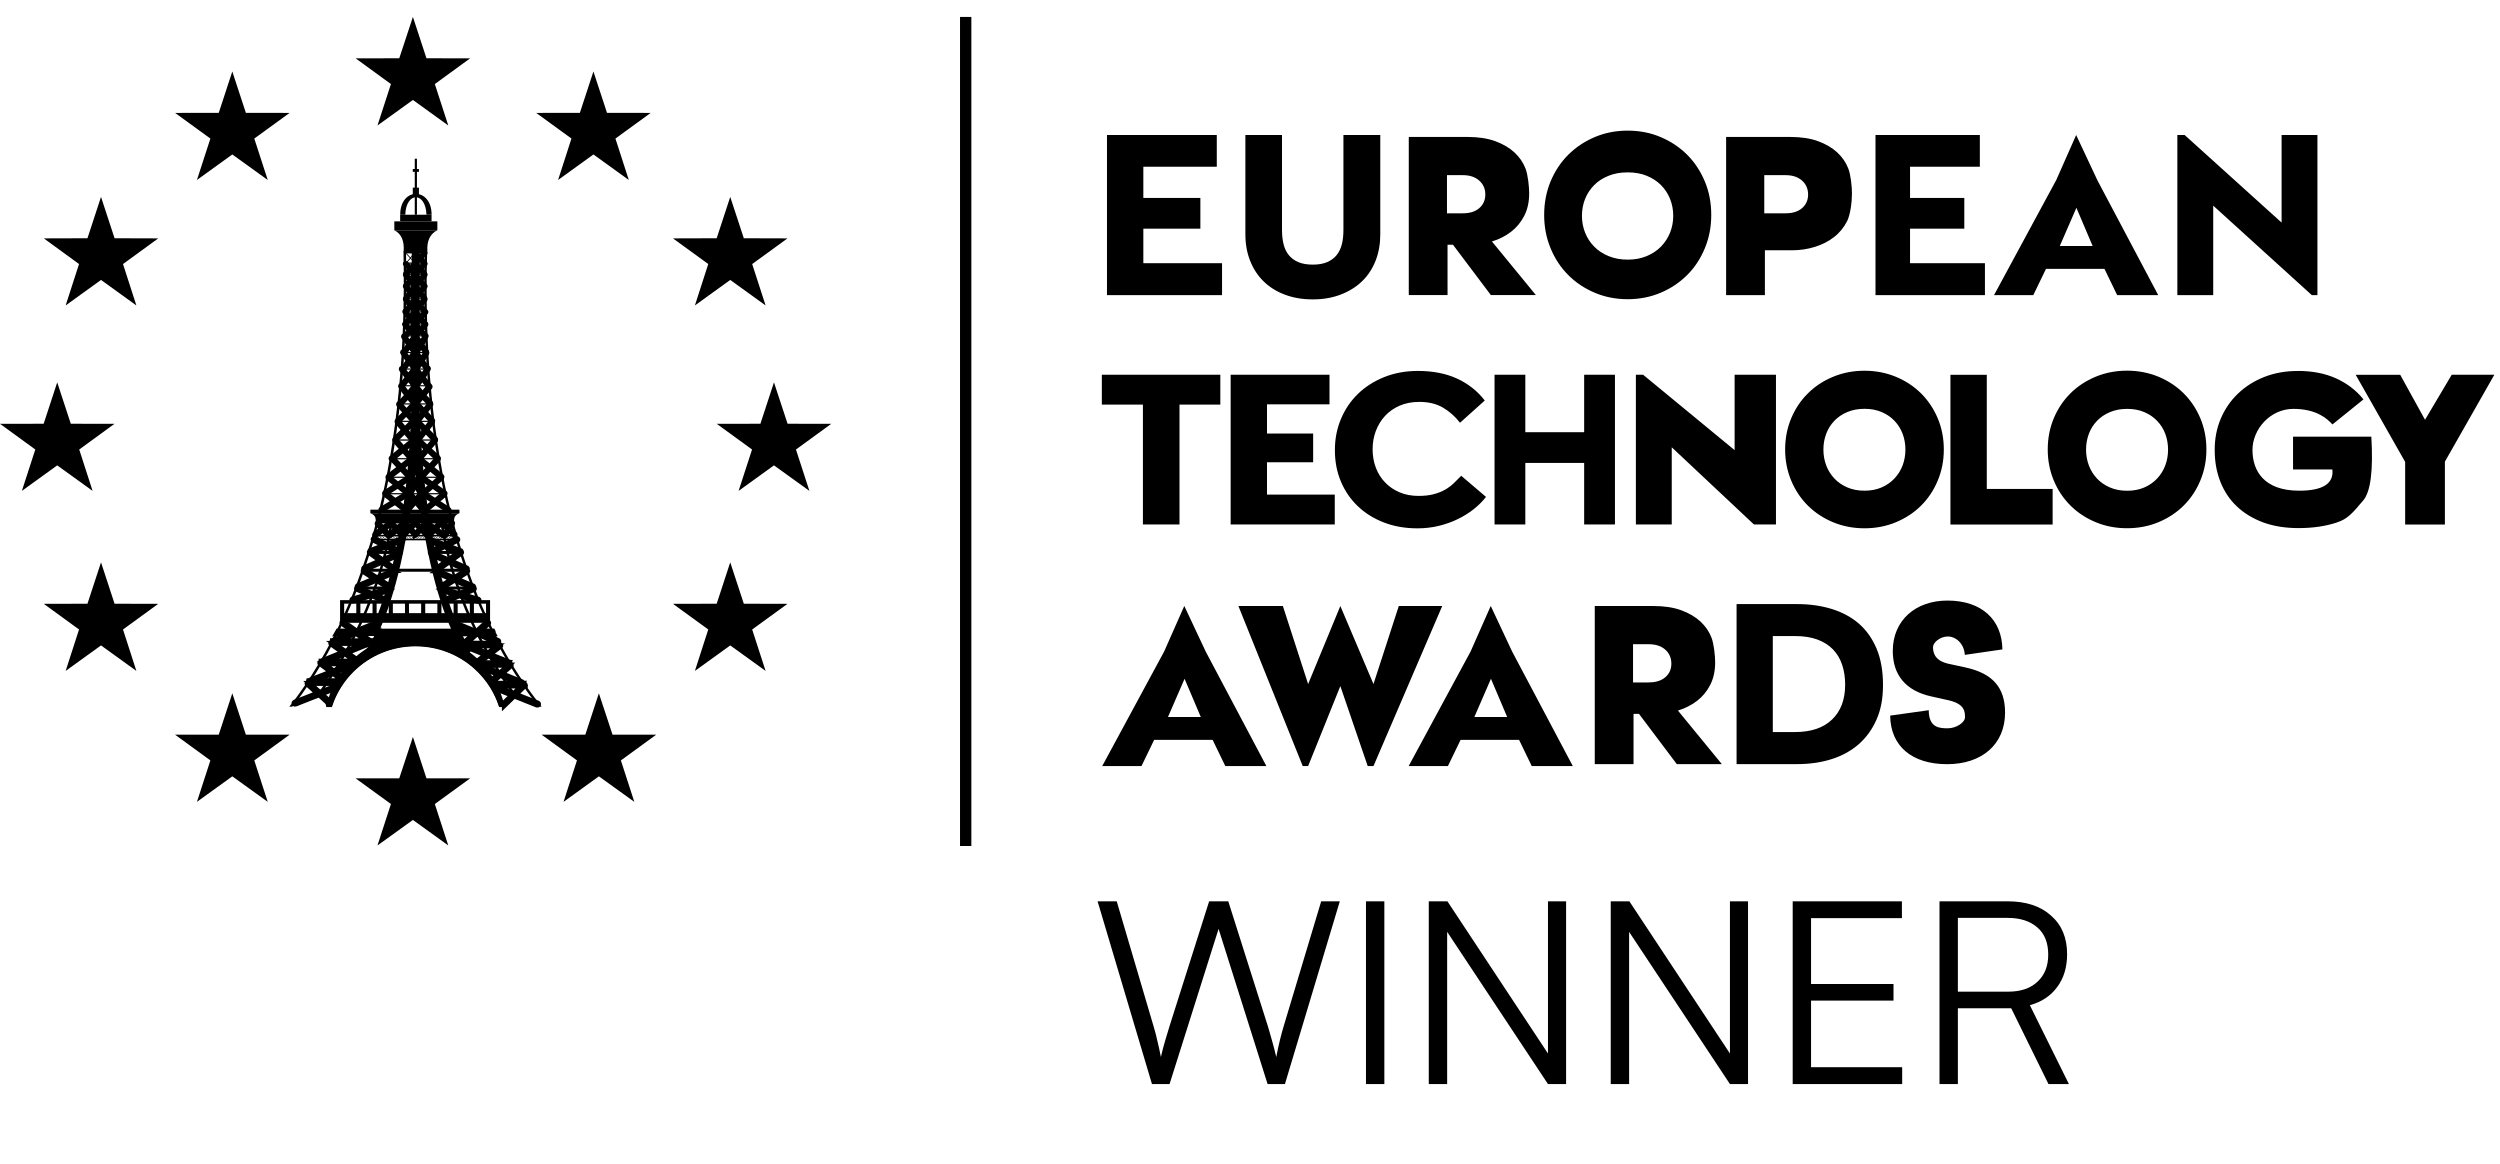 <svg width="116" height="54" viewBox="0 0 116 54" fill="none" xmlns="http://www.w3.org/2000/svg">
<g clip-path="url(#clip0_2008_1939)">
<path fill-rule="evenodd" clip-rule="evenodd" d="M27.535 7.167L25.895 8.351L26.515 6.429L24.88 5.239L26.906 5.236L27.535 3.316L28.165 5.236L30.191 5.239L28.556 6.429L29.176 8.351L27.535 7.167Z" fill="black"/>
<path fill-rule="evenodd" clip-rule="evenodd" d="M27.788 36.022L26.148 37.206L26.771 35.283L25.133 34.09L27.159 34.088L27.788 32.168L28.421 34.088L30.447 34.09L28.809 35.283L29.432 37.206L27.788 36.022Z" fill="black"/>
<path fill-rule="evenodd" clip-rule="evenodd" d="M19.159 4.638L17.515 5.822L18.139 3.9L16.501 2.707L18.526 2.704L19.159 0.785L19.788 2.704L21.814 2.707L20.176 3.9L20.8 5.822L19.159 4.638Z" fill="black"/>
<path fill-rule="evenodd" clip-rule="evenodd" d="M19.159 38.045L17.515 39.229L18.139 37.306L16.501 36.116L18.526 36.114L19.159 34.194L19.788 36.114L21.814 36.116L20.176 37.306L20.8 39.229L19.159 38.045Z" fill="black"/>
<path fill-rule="evenodd" clip-rule="evenodd" d="M10.779 7.167L9.138 8.351L9.762 6.429L8.124 5.239L10.15 5.236L10.779 3.316L11.408 5.236L13.437 5.239L11.799 6.429L12.423 8.351L10.779 7.167Z" fill="black"/>
<path fill-rule="evenodd" clip-rule="evenodd" d="M10.779 36.022L9.138 37.206L9.762 35.283L8.124 34.09L10.15 34.088L10.779 32.168L11.408 34.088L13.437 34.09L11.799 35.283L12.423 37.206L10.779 36.022Z" fill="black"/>
<path fill-rule="evenodd" clip-rule="evenodd" d="M4.687 12.989L3.046 14.173L3.667 12.251L2.032 11.061L4.058 11.055L4.687 9.136L5.316 11.055L7.342 11.061L5.707 12.251L6.328 14.173L4.687 12.989Z" fill="black"/>
<path fill-rule="evenodd" clip-rule="evenodd" d="M4.687 29.947L3.046 31.131L3.667 29.208L2.032 28.018L4.058 28.013L4.687 26.093L5.316 28.013L7.342 28.018L5.707 29.208L6.328 31.131L4.687 29.947Z" fill="black"/>
<path fill-rule="evenodd" clip-rule="evenodd" d="M33.883 12.989L32.243 14.173L32.863 12.251L31.225 11.061L33.254 11.055L33.883 9.136L34.513 11.055L36.539 11.061L34.901 12.251L35.524 14.173L33.883 12.989Z" fill="black"/>
<path fill-rule="evenodd" clip-rule="evenodd" d="M33.883 29.947L32.243 31.131L32.863 29.208L31.225 28.018L33.254 28.013L33.883 26.093L34.513 28.013L36.539 28.018L34.901 29.208L35.524 31.131L33.883 29.947Z" fill="black"/>
<path fill-rule="evenodd" clip-rule="evenodd" d="M35.912 21.593L34.271 22.777L34.895 20.857L33.257 19.665L35.283 19.662L35.912 17.742L36.544 19.662L38.57 19.665L36.932 20.857L37.556 22.777L35.912 21.593Z" fill="black"/>
<path fill-rule="evenodd" clip-rule="evenodd" d="M2.655 21.593L1.015 22.777L1.638 20.857L0 19.665L2.026 19.662L2.655 17.742L3.285 19.662L5.311 19.665L3.676 20.857L4.296 22.777L2.655 21.593Z" fill="black"/>
<path d="M53.031 18.774H51.125V17.389H56.623V18.774H54.729V24.334H53.031V18.774ZM65.787 17.211C66.479 17.211 67.086 17.328 67.603 17.564C68.12 17.8 68.551 18.142 68.893 18.584L67.744 19.616C67.52 19.326 67.255 19.09 66.951 18.912C66.646 18.734 66.281 18.648 65.856 18.648C65.519 18.648 65.218 18.705 64.951 18.82C64.683 18.935 64.456 19.093 64.269 19.294C64.083 19.495 63.939 19.731 63.838 19.998C63.738 20.265 63.689 20.547 63.689 20.846C63.689 21.145 63.738 21.435 63.838 21.699C63.939 21.964 64.083 22.194 64.269 22.386C64.456 22.581 64.68 22.734 64.939 22.843C65.201 22.955 65.494 23.01 65.821 23.01C66.088 23.01 66.321 22.984 66.519 22.932C66.718 22.88 66.893 22.811 67.045 22.725C67.198 22.639 67.333 22.538 67.454 22.423C67.571 22.308 67.689 22.194 67.801 22.076L68.951 23.056C68.796 23.257 68.603 23.447 68.382 23.625C68.157 23.803 67.91 23.955 67.64 24.087C67.37 24.22 67.074 24.323 66.758 24.401C66.442 24.478 66.112 24.515 65.769 24.515C65.203 24.515 64.686 24.426 64.218 24.245C63.749 24.064 63.344 23.814 63.005 23.49C62.666 23.168 62.404 22.785 62.218 22.343C62.031 21.903 61.939 21.418 61.939 20.889C61.939 20.36 62.031 19.895 62.218 19.446C62.404 18.998 62.666 18.61 63.005 18.28C63.344 17.949 63.749 17.691 64.224 17.498C64.698 17.308 65.221 17.211 65.793 17.211H65.787ZM61.689 17.389V18.762H58.789V20.116H60.93V21.449H58.789V22.949H61.933V24.334H57.102V17.389H61.689ZM69.347 17.389H70.775V20.055H73.505V17.389H74.934V24.334H73.505V21.481H70.775V24.334H69.347V17.389ZM75.902 17.389H76.241L80.486 20.886V17.389H82.405V24.334H81.382L77.569 20.754V24.334H75.905V17.389H75.902ZM86.511 24.513C85.989 24.513 85.503 24.418 85.052 24.231C84.603 24.044 84.213 23.785 83.885 23.461C83.557 23.133 83.299 22.748 83.112 22.3C82.925 21.852 82.83 21.372 82.83 20.857C82.83 20.343 82.925 19.854 83.112 19.409C83.299 18.964 83.557 18.578 83.885 18.254C84.213 17.926 84.603 17.67 85.052 17.484C85.5 17.297 85.986 17.202 86.511 17.202C87.037 17.202 87.52 17.297 87.971 17.484C88.42 17.67 88.811 17.929 89.138 18.254C89.466 18.581 89.724 18.966 89.911 19.409C90.098 19.852 90.193 20.337 90.193 20.857C90.193 21.377 90.098 21.852 89.911 22.3C89.724 22.748 89.466 23.136 89.138 23.461C88.811 23.788 88.42 24.044 87.971 24.231C87.523 24.418 87.037 24.513 86.511 24.513ZM86.514 22.768C86.81 22.768 87.075 22.716 87.308 22.616C87.54 22.515 87.742 22.375 87.905 22.199C88.069 22.024 88.195 21.823 88.282 21.593C88.368 21.363 88.411 21.119 88.411 20.86C88.411 20.602 88.368 20.357 88.282 20.127C88.195 19.898 88.069 19.699 87.905 19.527C87.742 19.354 87.543 19.219 87.308 19.119C87.072 19.018 86.808 18.969 86.514 18.969C86.221 18.969 85.954 19.018 85.716 19.119C85.477 19.219 85.276 19.354 85.112 19.527C84.948 19.699 84.822 19.898 84.736 20.127C84.649 20.357 84.606 20.602 84.606 20.86C84.606 21.119 84.649 21.363 84.736 21.593C84.822 21.823 84.948 22.024 85.112 22.199C85.276 22.375 85.477 22.512 85.716 22.616C85.954 22.719 86.218 22.768 86.514 22.768ZM98.696 17.199C99.219 17.199 99.704 17.294 100.156 17.481C100.604 17.668 100.995 17.926 101.322 18.251C101.65 18.578 101.909 18.964 102.095 19.406C102.282 19.849 102.377 20.334 102.377 20.854C102.377 21.375 102.282 21.849 102.095 22.297C101.909 22.745 101.65 23.133 101.322 23.458C100.995 23.785 100.604 24.041 100.156 24.228C99.707 24.415 99.222 24.51 98.696 24.51C98.17 24.51 97.687 24.415 97.236 24.228C96.788 24.041 96.397 23.783 96.069 23.458C95.742 23.13 95.483 22.745 95.296 22.297C95.109 21.849 95.015 21.369 95.015 20.854C95.015 20.34 95.109 19.852 95.296 19.406C95.483 18.961 95.742 18.576 96.069 18.251C96.397 17.923 96.788 17.668 97.236 17.481C97.684 17.294 98.17 17.199 98.696 17.199ZM92.187 17.389V22.688H95.242V24.337H90.5V17.392H92.187V17.389ZM98.702 18.972C98.406 18.972 98.141 19.021 97.903 19.122C97.664 19.222 97.463 19.357 97.299 19.53C97.135 19.702 97.009 19.9 96.923 20.13C96.837 20.36 96.793 20.604 96.793 20.863C96.793 21.122 96.837 21.366 96.923 21.596C97.009 21.826 97.135 22.027 97.299 22.202C97.463 22.378 97.664 22.515 97.903 22.619C98.141 22.722 98.406 22.771 98.702 22.771C98.998 22.771 99.262 22.719 99.495 22.619C99.728 22.518 99.929 22.378 100.092 22.202C100.256 22.027 100.383 21.826 100.469 21.596C100.555 21.366 100.598 21.122 100.598 20.863C100.598 20.604 100.555 20.36 100.469 20.13C100.383 19.9 100.256 19.702 100.092 19.53C99.929 19.357 99.73 19.222 99.495 19.122C99.259 19.021 98.995 18.972 98.702 18.972ZM106.616 17.211C107.294 17.211 107.886 17.326 108.397 17.558C108.909 17.791 109.331 18.116 109.665 18.532L108.225 19.694C107.986 19.429 107.489 18.972 106.412 18.972C105.334 18.972 104.515 19.921 104.515 20.877C104.515 21.834 105.035 22.768 106.682 22.768C107.779 22.768 108.294 22.441 108.222 21.783H106.397V20.26H110.03C110.122 21.826 109.998 22.808 109.659 23.214C109.15 23.817 108.935 24.079 108.417 24.248C107.9 24.418 107.311 24.504 106.647 24.504C106.038 24.504 105.492 24.415 105.012 24.24C104.532 24.061 104.124 23.814 103.788 23.495C103.452 23.176 103.199 22.794 103.024 22.349C102.848 21.903 102.762 21.415 102.762 20.88C102.762 20.346 102.854 19.877 103.041 19.432C103.228 18.986 103.492 18.602 103.834 18.271C104.176 17.941 104.581 17.682 105.052 17.495C105.521 17.308 106.044 17.213 106.616 17.213V17.211ZM111.369 17.389L112.521 19.478L113.76 17.389H115.737L113.443 21.421V24.337H111.599V21.432L109.305 17.392H111.366L111.369 17.389Z" fill="black"/>
<path d="M59.525 28.119L60.697 31.74L62.192 28.119L63.729 31.74L64.904 28.119H66.919L63.729 35.547H63.462L62.192 31.835L60.697 35.547H60.447L57.462 28.119H59.525ZM54.953 28.119L55.944 30.231L58.761 35.547H56.855L56.266 34.329H53.553L52.964 35.547H51.142L54.016 30.231L54.95 28.119H54.953ZM69.172 28.119L70.163 30.231L72.979 35.547H71.074L70.485 34.329H67.772L67.183 35.547H65.361L68.235 30.231L69.169 28.119H69.172ZM54.964 31.495L54.194 33.269H55.717L54.964 31.495ZM69.18 31.495L68.41 33.269H69.933L69.18 31.495ZM73.994 28.119H76.715C77.221 28.119 77.655 28.185 78.014 28.317C78.373 28.45 78.669 28.625 78.902 28.84C79.135 29.056 79.307 29.309 79.416 29.593C79.525 29.881 79.583 30.429 79.583 30.737C79.583 31.134 79.508 31.478 79.356 31.777C79.204 32.073 79 32.323 78.744 32.519C78.488 32.717 78.192 32.866 77.856 32.97L79.893 35.455H77.804L76.048 33.122H75.796V35.455H73.997V28.116L73.994 28.119ZM76.517 31.662C76.836 31.662 77.086 31.582 77.273 31.421C77.459 31.26 77.551 31.05 77.551 30.791C77.551 30.533 77.457 30.309 77.267 30.142C77.077 29.975 76.824 29.892 76.505 29.892H75.773V31.665H76.517V31.662ZM80.577 28.03H83.394C83.968 28.03 84.497 28.105 84.986 28.254C85.474 28.404 85.894 28.628 86.247 28.932C86.6 29.237 86.876 29.628 87.075 30.102C87.273 30.576 87.371 31.136 87.371 31.783C87.371 32.429 87.27 32.935 87.069 33.392C86.868 33.849 86.589 34.231 86.236 34.539C85.882 34.846 85.46 35.076 84.974 35.228C84.486 35.381 83.957 35.455 83.382 35.455H80.577V28.027V28.03ZM83.29 33.967C84.034 33.967 84.609 33.772 85.011 33.383C85.414 32.993 85.615 32.458 85.615 31.774C85.615 31.432 85.569 31.122 85.474 30.843C85.382 30.564 85.238 30.326 85.049 30.131C84.859 29.935 84.618 29.783 84.327 29.674C84.037 29.567 83.689 29.513 83.287 29.513H82.258V33.967H83.287H83.29ZM87.704 33.205C87.721 34.631 88.724 35.458 90.348 35.458C91.971 35.458 93.035 34.527 93.035 33.067C93.035 31.909 92.469 31.251 91.213 30.973L90.388 30.794C89.721 30.636 89.692 30.223 89.692 30.021C89.692 29.82 90.014 29.533 90.379 29.533C90.744 29.533 91.135 29.852 91.167 30.386L92.911 30.133C92.894 28.754 91.954 27.866 90.359 27.866C88.885 27.866 87.825 28.783 87.825 30.205C87.825 31.32 88.428 32.05 89.603 32.312L90.437 32.498C91.161 32.671 91.175 33.019 91.175 33.277C91.175 33.536 90.753 33.792 90.388 33.792C90.023 33.792 89.494 33.792 89.494 32.953L87.701 33.205H87.704Z" fill="black"/>
<path d="M45.071 0.785H44.545V39.254H45.071V0.785Z" fill="black"/>
<path d="M51.364 6.265H56.459V7.736H53.051V9.184H55.697V10.61H53.051V12.213H56.703V13.693H51.364V6.265ZM57.786 6.265H59.485V10.664C59.485 10.909 59.508 11.13 59.557 11.328C59.605 11.527 59.686 11.693 59.798 11.834C59.91 11.975 60.057 12.084 60.24 12.162C60.422 12.239 60.648 12.279 60.916 12.279C61.183 12.279 61.399 12.239 61.58 12.162C61.761 12.084 61.91 11.975 62.022 11.834C62.134 11.693 62.215 11.524 62.264 11.328C62.312 11.133 62.335 10.912 62.335 10.664V6.265H64.045V10.874C64.045 11.32 63.973 11.728 63.827 12.098C63.68 12.469 63.473 12.788 63.2 13.05C62.927 13.314 62.6 13.518 62.212 13.667C61.824 13.817 61.393 13.892 60.916 13.892C60.439 13.892 60.008 13.82 59.62 13.673C59.232 13.527 58.904 13.323 58.631 13.055C58.358 12.788 58.151 12.469 58.005 12.098C57.858 11.728 57.786 11.32 57.786 10.874V6.265ZM75.525 13.883C74.974 13.883 74.462 13.782 73.991 13.581C73.517 13.38 73.109 13.107 72.761 12.756C72.413 12.406 72.143 11.995 71.945 11.515C71.747 11.035 71.649 10.521 71.649 9.972C71.649 9.423 71.747 8.9 71.945 8.423C72.143 7.949 72.413 7.535 72.761 7.187C73.109 6.84 73.517 6.564 73.991 6.363C74.465 6.161 74.977 6.061 75.525 6.061C76.074 6.061 76.589 6.161 77.06 6.363C77.534 6.564 77.942 6.837 78.29 7.187C78.638 7.535 78.908 7.949 79.106 8.423C79.304 8.897 79.402 9.414 79.402 9.972C79.402 10.529 79.304 11.035 79.106 11.515C78.908 11.995 78.638 12.409 78.29 12.756C77.942 13.104 77.534 13.38 77.06 13.581C76.586 13.782 76.074 13.883 75.525 13.883ZM75.525 12.047C75.853 12.047 76.146 11.992 76.408 11.883C76.669 11.774 76.89 11.627 77.072 11.44C77.252 11.254 77.393 11.038 77.491 10.794C77.589 10.55 77.638 10.288 77.638 10.012C77.638 9.736 77.589 9.475 77.491 9.23C77.393 8.986 77.255 8.774 77.072 8.59C76.89 8.406 76.666 8.262 76.408 8.156C76.149 8.049 75.853 7.998 75.525 7.998C75.198 7.998 74.902 8.049 74.638 8.156C74.373 8.262 74.149 8.406 73.968 8.59C73.787 8.774 73.646 8.986 73.548 9.23C73.451 9.475 73.402 9.736 73.402 10.012C73.402 10.288 73.451 10.55 73.548 10.794C73.646 11.038 73.784 11.254 73.968 11.44C74.149 11.627 74.373 11.774 74.638 11.883C74.902 11.992 75.198 12.047 75.525 12.047ZM65.364 6.354H68.086C68.591 6.354 69.025 6.42 69.385 6.552C69.744 6.684 70.04 6.86 70.272 7.075C70.505 7.291 70.678 7.544 70.787 7.828C70.896 8.115 70.954 8.664 70.954 8.972C70.954 9.368 70.879 9.713 70.726 10.012C70.574 10.308 70.37 10.558 70.114 10.754C69.859 10.952 69.563 11.101 69.226 11.205L71.264 13.69H69.175L67.419 11.357H67.166V13.69H65.367V6.351L65.364 6.354ZM67.884 9.897C68.203 9.897 68.453 9.817 68.64 9.656C68.824 9.495 68.919 9.285 68.919 9.026C68.919 8.768 68.824 8.544 68.634 8.377C68.445 8.21 68.192 8.127 67.873 8.127H67.14V9.9H67.884V9.897ZM80.089 6.354H83.063C83.569 6.354 84.003 6.42 84.362 6.552C84.721 6.684 85.017 6.86 85.25 7.075C85.483 7.291 85.655 7.544 85.764 7.828C85.874 8.115 85.931 8.664 85.931 8.972C85.931 9.368 85.856 9.969 85.704 10.265C85.552 10.561 85.348 10.811 85.092 11.006C84.836 11.205 84.54 11.354 84.204 11.457C83.868 11.561 83.517 11.613 83.152 11.613H81.891V13.693H80.092V6.354H80.089ZM82.862 9.897C83.181 9.897 83.431 9.817 83.618 9.656C83.802 9.495 83.896 9.285 83.896 9.026C83.896 8.768 83.802 8.544 83.612 8.377C83.422 8.21 83.169 8.127 82.85 8.127H81.862V9.9H82.859L82.862 9.897ZM87.02 6.265H91.865V7.736H88.626V9.184H91.144V10.61H88.626V12.213H92.101V13.693H87.023V6.265H87.02ZM95.4 8.377L96.334 6.265L97.325 8.377L100.141 13.693H98.236L97.647 12.475H94.934L94.345 13.693H92.523L95.397 8.377H95.4ZM97.098 11.414L96.345 9.641L95.575 11.414H97.098ZM101.029 6.265H101.368L105.866 10.328V6.265H107.529V13.693H107.268L102.693 9.541V13.693H101.029V6.265Z" fill="black"/>
<path fill-rule="evenodd" clip-rule="evenodd" d="M18.297 10.684H20.294V10.271H18.297V10.684Z" fill="black"/>
<path fill-rule="evenodd" clip-rule="evenodd" d="M18.567 10.271H20.024V9.963H18.567V10.271Z" fill="black"/>
<path fill-rule="evenodd" clip-rule="evenodd" d="M19.153 9.134H19.438V8.707H19.153V9.134Z" fill="black"/>
<path fill-rule="evenodd" clip-rule="evenodd" d="M19.245 7.365V7.308V7.394V7.503V7.636V7.842H19.153V7.975H19.245V9.963H19.346V7.975H19.437V7.842H19.346V7.636V7.503V7.394V7.308V7.365H19.245Z" fill="black"/>
<path fill-rule="evenodd" clip-rule="evenodd" d="M21.989 28.45H22.553V28.01H21.989V28.45ZM21.236 28.45H21.8V28.01H21.236V28.45ZM20.483 28.45H21.047V28.01H20.483V28.45ZM19.731 28.45H20.294V28.01H19.731V28.45ZM18.978 28.45H19.541V28.01H18.978V28.45ZM18.228 28.45H18.791V28.01H18.228V28.45ZM17.475 28.45H18.038V28.01H17.475V28.45ZM15.779 28.898H22.739V27.846H15.779V28.898ZM16.722 28.45H17.285V28.01H16.722V28.45ZM15.969 28.45H16.532V28.01H15.969V28.45Z" fill="black"/>
<path fill-rule="evenodd" clip-rule="evenodd" d="M19.831 11.65C19.799 11.182 19.958 10.851 20.288 10.684H18.297C18.627 10.851 18.762 11.179 18.73 11.65H19.831Z" fill="black"/>
<path fill-rule="evenodd" clip-rule="evenodd" d="M13.667 32.674C14.233 32.369 14.61 32.217 14.797 32.217C14.972 32.217 15.141 32.369 15.305 32.674C15.587 31.849 16.124 31.142 16.823 30.639C17.515 30.145 18.363 29.852 19.282 29.852C20.202 29.852 21.05 30.145 21.742 30.639C22.441 31.139 22.978 31.849 23.259 32.674C23.466 32.369 23.668 32.217 23.866 32.217C24.03 32.217 24.374 32.369 24.895 32.674C23.099 30.378 21.731 27.461 20.846 23.926C19.981 20.464 19.581 16.406 19.702 11.759H18.84C18.935 16.372 18.524 20.409 17.665 23.872C16.785 27.404 15.437 30.337 13.667 32.674ZM13.503 32.697C15.297 30.358 16.664 27.409 17.549 23.846C18.412 20.377 18.82 16.328 18.722 11.702V11.642H18.779H19.82V11.702C19.693 16.363 20.09 20.432 20.958 23.898C21.849 27.464 23.234 30.398 25.058 32.694L25.133 32.789H25.012C24.369 32.484 23.992 32.332 23.886 32.332C23.78 32.332 23.624 32.484 23.418 32.789H23.17L23.156 32.748C22.886 31.93 22.357 31.228 21.668 30.734C20.995 30.251 20.17 29.97 19.277 29.97C18.383 29.97 17.558 30.254 16.886 30.734C16.196 31.228 15.667 31.932 15.397 32.748L15.383 32.789H15.136C15.087 32.47 14.957 32.312 14.751 32.312C14.544 32.312 14.141 32.47 13.541 32.789H13.423L13.495 32.697H13.503Z" fill="black"/>
<path fill-rule="evenodd" clip-rule="evenodd" d="M18.153 24.955L18.107 25.007H18.188L18.153 24.955ZM18.156 24.938L18.205 24.886H18.119L18.156 24.938ZM18.274 24.944L18.228 24.883L18.167 24.944L18.21 24.998H18.219L18.277 24.944H18.274ZM18.251 24.886L18.288 24.938L18.337 24.886H18.251ZM18.282 24.955L18.236 25.007H18.317L18.282 24.955ZM18.4 24.944L18.354 24.883L18.294 24.944L18.337 24.998H18.343L18.4 24.944ZM18.377 24.886L18.415 24.938L18.463 24.886H18.377ZM18.409 24.955L18.363 25.007H18.443L18.409 24.955ZM18.529 24.944L18.483 24.883L18.423 24.944L18.466 24.998H18.475L18.532 24.944H18.529ZM18.506 24.886L18.544 24.938L18.593 24.886H18.506ZM18.538 24.955L18.492 25.007H18.573L18.538 24.955ZM17.57 25.01L17.535 24.958L17.489 25.01H17.57ZM17.538 24.938L17.587 24.886H17.501L17.538 24.938ZM17.656 24.944L17.61 24.883L17.55 24.944L17.593 24.998H17.601L17.659 24.944H17.656ZM17.699 25.01L17.665 24.958L17.619 25.01H17.699ZM17.633 24.886L17.67 24.938L17.719 24.886H17.633ZM17.782 24.944L17.736 24.883L17.676 24.944L17.719 24.998H17.725L17.782 24.944ZM17.826 25.01L17.791 24.958L17.745 25.01H17.826ZM17.759 24.886L17.797 24.938L17.846 24.886H17.759ZM17.912 24.944L17.866 24.883L17.805 24.944L17.849 24.998H17.857L17.915 24.944H17.912ZM17.955 25.01L17.92 24.958L17.874 25.01H17.955ZM17.932 24.944L17.975 24.998H18.087L18.144 24.944L18.099 24.883H17.992L17.932 24.944ZM17.889 24.886L17.926 24.938L17.975 24.886H17.889ZM17.44 25.01L17.406 24.958L17.36 25.01H17.44ZM17.42 24.944L17.463 24.998H17.472L17.529 24.944L17.483 24.883L17.423 24.944H17.42ZM17.412 24.938L17.46 24.886H17.374L17.412 24.938ZM18.854 24.886L18.892 24.938L18.94 24.886H18.854ZM18.889 24.955L18.843 25.007H18.923L18.889 24.955ZM19.006 24.944L18.961 24.883L18.9 24.944L18.943 24.998H18.952L19.009 24.944H19.006ZM18.983 24.886L19.021 24.938L19.07 24.886H18.983ZM19.015 24.955L18.969 25.007H19.05L19.015 24.955ZM19.136 24.944L19.09 24.883L19.029 24.944L19.073 24.998H19.078L19.136 24.944ZM19.11 24.886L19.147 24.938L19.196 24.886H19.11ZM19.145 24.955L19.099 25.007H19.179L19.145 24.955ZM19.265 24.944L19.219 24.883L19.159 24.944L19.202 24.998H19.211L19.268 24.944H19.265ZM19.239 24.886L19.277 24.938L19.326 24.886H19.239ZM19.274 24.955L19.228 25.007H19.308L19.274 24.955ZM18.751 24.944L18.705 24.883H18.613L18.552 24.944L18.596 24.998H18.693L18.751 24.944ZM18.794 25.01L18.759 24.958L18.713 25.01H18.794ZM18.771 24.944L18.814 24.998H18.823L18.88 24.944L18.834 24.883L18.774 24.944H18.771ZM18.725 24.886L18.762 24.938L18.811 24.886H18.725ZM19.4 24.944L19.349 24.883H19.346L19.285 24.944L19.328 24.998H19.351L19.403 24.944H19.4ZM19.372 24.886L19.412 24.938L19.455 24.886H19.369H19.372ZM19.412 24.955L19.372 25.007H19.452L19.415 24.955H19.412ZM19.529 24.944L19.475 24.886L19.423 24.944L19.472 24.998H19.484L19.529 24.944ZM19.492 24.886L19.538 24.938L19.578 24.886H19.492ZM19.541 24.955L19.504 25.007H19.584L19.541 24.955ZM19.656 24.944L19.596 24.886L19.547 24.944L19.601 24.998H19.613L19.656 24.944ZM19.616 24.886L19.665 24.938L19.702 24.886H19.616ZM19.67 24.955L19.636 25.007H19.716L19.67 24.955ZM19.774 24.944L19.719 24.892L19.679 24.944L19.734 24.995L19.774 24.944ZM19.734 24.886L19.782 24.938L19.82 24.886H19.734ZM19.785 24.955L19.751 25.007H19.831L19.785 24.955ZM20.009 24.944L19.952 24.883H19.84L19.794 24.944L19.851 24.998H19.961L20.007 24.944H20.009ZM19.972 24.886L20.018 24.938L20.058 24.886H19.972ZM20.018 24.955L19.981 25.007H20.061L20.018 24.955ZM20.136 24.944L20.076 24.886L20.027 24.944L20.081 24.998H20.093L20.136 24.944ZM20.096 24.886L20.145 24.938L20.182 24.886H20.096ZM20.147 24.955L20.113 25.007H20.193L20.147 24.955ZM20.251 24.944L20.196 24.892L20.156 24.944L20.211 24.995L20.251 24.944ZM20.211 24.886L20.259 24.938L20.297 24.886H20.211ZM20.265 24.955L20.231 25.007H20.311L20.265 24.955ZM20.38 24.944L20.32 24.883L20.274 24.944L20.331 24.998H20.34L20.383 24.944H20.38ZM20.34 24.886L20.389 24.938L20.426 24.886H20.34ZM20.392 24.955L20.357 25.007H20.438L20.392 24.955ZM20.509 24.944L20.449 24.883L20.403 24.944L20.461 24.998H20.469L20.512 24.944H20.509ZM20.469 24.886L20.518 24.938L20.555 24.886H20.469ZM20.521 24.955L20.486 25.007H20.567L20.521 24.955ZM20.725 24.944L20.665 24.883H20.576L20.53 24.944L20.587 24.998H20.682L20.725 24.944ZM20.685 24.886L20.734 24.938L20.771 24.886H20.685ZM20.736 24.955L20.702 25.007H20.782L20.736 24.955ZM20.851 24.944L20.791 24.883L20.745 24.944L20.803 24.998H20.808L20.851 24.944ZM20.811 24.886L20.86 24.938L20.897 24.886H20.811ZM20.866 24.955L20.831 25.007H20.912L20.866 24.955ZM20.969 24.944L20.915 24.889L20.874 24.944L20.929 24.998L20.969 24.944ZM20.929 24.886L20.978 24.938L21.015 24.886H20.929ZM20.981 24.955L20.946 25.007H21.027L20.981 24.955ZM21.099 24.944L21.038 24.883L20.992 24.944L21.05 24.998H21.055L21.099 24.944ZM21.055 24.886L21.104 24.938L21.142 24.886H21.055ZM21.11 24.955L21.076 25.007H21.156L21.11 24.955ZM17.282 25.07C17.288 25.047 17.297 25.024 17.302 25.001H17.34L17.397 24.947L17.351 24.886H17.279C17.285 24.863 17.294 24.84 17.3 24.817H21.193C21.199 24.84 21.208 24.863 21.213 24.886H21.162L21.116 24.947L21.173 25.001H21.193C21.199 25.024 21.208 25.047 21.213 25.07H17.279H17.282Z" fill="black"/>
<path fill-rule="evenodd" clip-rule="evenodd" d="M14.739 32.205C15.282 31.432 15.889 30.493 16.446 29.375C17.147 27.97 17.774 26.28 18.096 24.288H18.219C17.894 26.291 17.256 28.016 16.552 29.427C16.003 30.524 15.409 31.452 14.874 32.22L14.742 32.205H14.739Z" fill="black"/>
<path fill-rule="evenodd" clip-rule="evenodd" d="M23.949 32.251C23.714 31.918 23.466 31.553 23.216 31.157C22.88 30.622 22.535 30.03 22.208 29.375C21.507 27.97 20.88 26.28 20.558 24.288H20.435C20.759 26.291 21.397 28.016 22.102 29.427C22.668 30.562 23.285 31.513 23.834 32.294L23.946 32.251H23.949Z" fill="black"/>
<path fill-rule="evenodd" clip-rule="evenodd" d="M19.262 11.751C19.262 11.751 19.268 11.733 19.262 11.725C19.253 11.719 19.242 11.719 19.236 11.725L19.041 11.943L18.84 11.725C18.84 11.725 18.823 11.716 18.814 11.725C18.805 11.73 18.805 11.742 18.814 11.751L19.021 11.975L18.828 12.19C18.828 12.19 18.823 12.208 18.828 12.216C18.834 12.225 18.848 12.222 18.854 12.216L19.044 12.006L19.239 12.216C19.239 12.216 19.256 12.225 19.265 12.216C19.274 12.21 19.274 12.199 19.265 12.19L19.067 11.975L19.265 11.754L19.262 11.751Z" fill="black"/>
<path fill-rule="evenodd" clip-rule="evenodd" d="M18.762 15.061C18.762 15.044 18.762 15.024 18.762 15.007H19.762C19.762 15.024 19.762 15.044 19.762 15.061H18.759H18.762Z" fill="black"/>
<path fill-rule="evenodd" clip-rule="evenodd" d="M18.647 17.15C18.647 17.133 18.647 17.113 18.65 17.096H19.866C19.866 17.113 19.866 17.133 19.869 17.15H18.647Z" fill="black"/>
<path fill-rule="evenodd" clip-rule="evenodd" d="M18.584 17.926C18.584 17.909 18.587 17.889 18.59 17.872H19.929C19.929 17.889 19.932 17.909 19.935 17.926H18.587H18.584Z" fill="black"/>
<path fill-rule="evenodd" clip-rule="evenodd" d="M18.498 18.771C18.498 18.754 18.501 18.734 18.504 18.716H20.007C20.007 18.734 20.009 18.754 20.012 18.771H18.498Z" fill="black"/>
<path fill-rule="evenodd" clip-rule="evenodd" d="M18.791 12.236C18.791 12.219 18.791 12.202 18.791 12.182H19.754C19.754 12.199 19.754 12.216 19.754 12.236H18.794H18.791Z" fill="black"/>
<path fill-rule="evenodd" clip-rule="evenodd" d="M18.794 12.754V12.699H19.742C19.742 12.716 19.742 12.733 19.742 12.754H18.794Z" fill="black"/>
<path fill-rule="evenodd" clip-rule="evenodd" d="M18.794 13.302C18.794 13.285 18.794 13.268 18.794 13.248H19.739V13.302H18.794Z" fill="black"/>
<path fill-rule="evenodd" clip-rule="evenodd" d="M18.791 13.892C18.791 13.874 18.791 13.857 18.791 13.837H19.742C19.742 13.854 19.742 13.871 19.742 13.892H18.791Z" fill="black"/>
<path fill-rule="evenodd" clip-rule="evenodd" d="M18.777 14.501L18.779 14.446H19.751V14.501H18.777Z" fill="black"/>
<path fill-rule="evenodd" clip-rule="evenodd" d="M18.4 19.578C18.4 19.558 18.406 19.541 18.409 19.521H20.098C20.098 19.541 20.104 19.558 20.107 19.578H18.403H18.4Z" fill="black"/>
<path fill-rule="evenodd" clip-rule="evenodd" d="M18.279 20.446C18.279 20.426 18.285 20.409 18.288 20.389H20.213L20.222 20.446H18.279Z" fill="black"/>
<path fill-rule="evenodd" clip-rule="evenodd" d="M18.142 21.314C18.144 21.294 18.147 21.277 18.153 21.257H20.354C20.357 21.277 20.36 21.294 20.363 21.314H18.142Z" fill="black"/>
<path fill-rule="evenodd" clip-rule="evenodd" d="M17.983 22.173L17.995 22.116H20.509C20.512 22.136 20.518 22.153 20.521 22.173H17.986H17.983Z" fill="black"/>
<path fill-rule="evenodd" clip-rule="evenodd" d="M17.822 22.938C17.825 22.918 17.831 22.901 17.834 22.88H20.662C20.665 22.901 20.67 22.918 20.673 22.938H17.82H17.822Z" fill="black"/>
<path fill-rule="evenodd" clip-rule="evenodd" d="M18.739 15.613C18.739 15.596 18.739 15.578 18.739 15.558H19.78C19.78 15.575 19.78 15.593 19.78 15.613H18.734H18.739Z" fill="black"/>
<path fill-rule="evenodd" clip-rule="evenodd" d="M18.699 16.386C18.699 16.369 18.699 16.351 18.702 16.331H19.82C19.82 16.349 19.82 16.366 19.82 16.386H18.696H18.699Z" fill="black"/>
<path fill-rule="evenodd" clip-rule="evenodd" d="M17.09 25.702C17.104 25.656 17.119 25.61 17.133 25.564H18.57C18.584 25.61 18.512 25.656 18.53 25.702H17.09Z" fill="black"/>
<path fill-rule="evenodd" clip-rule="evenodd" d="M21.366 25.702C21.351 25.656 21.337 25.61 21.32 25.564H20.018C20.003 25.61 20.075 25.656 20.061 25.702H21.366Z" fill="black"/>
<path fill-rule="evenodd" clip-rule="evenodd" d="M16.817 26.527C16.834 26.481 16.849 26.435 16.866 26.389H21.636C21.653 26.435 21.668 26.481 21.685 26.527H16.817Z" fill="black"/>
<path fill-rule="evenodd" clip-rule="evenodd" d="M16.512 27.352C16.529 27.306 16.547 27.26 16.567 27.214H18.13C18.147 27.26 18.167 27.306 18.184 27.352H16.515H16.512Z" fill="black"/>
<path fill-rule="evenodd" clip-rule="evenodd" d="M20.486 27.352C20.504 27.306 20.357 27.26 20.374 27.214H21.938C21.955 27.26 21.975 27.306 21.992 27.352H20.489H20.486Z" fill="black"/>
<path fill-rule="evenodd" clip-rule="evenodd" d="M19.271 11.751C19.271 11.751 19.265 11.733 19.271 11.725C19.279 11.719 19.291 11.719 19.297 11.725L19.492 11.943L19.693 11.725C19.693 11.725 19.711 11.716 19.719 11.725C19.728 11.73 19.728 11.742 19.719 11.751L19.512 11.975L19.705 12.19C19.705 12.19 19.711 12.208 19.705 12.216C19.696 12.222 19.685 12.222 19.679 12.216L19.489 12.006L19.294 12.216C19.294 12.216 19.277 12.225 19.268 12.216C19.259 12.21 19.259 12.199 19.268 12.19L19.466 11.975L19.268 11.754L19.271 11.751Z" fill="black" stroke="black" stroke-width="0.231"/>
<path fill-rule="evenodd" clip-rule="evenodd" d="M19.262 12.254C19.262 12.254 19.268 12.236 19.262 12.228C19.253 12.222 19.242 12.222 19.236 12.228L19.041 12.446L18.84 12.228C18.84 12.228 18.823 12.219 18.814 12.228C18.805 12.233 18.805 12.245 18.814 12.254L19.021 12.478L18.828 12.693C18.828 12.693 18.823 12.71 18.828 12.719C18.837 12.725 18.848 12.725 18.854 12.719L19.044 12.509L19.239 12.719C19.239 12.719 19.256 12.728 19.265 12.719C19.274 12.713 19.274 12.702 19.265 12.693L19.067 12.478L19.265 12.256L19.262 12.254Z" fill="black" stroke="black" stroke-width="0.231"/>
<path fill-rule="evenodd" clip-rule="evenodd" d="M19.271 12.254C19.271 12.254 19.265 12.236 19.271 12.228C19.279 12.222 19.291 12.222 19.297 12.228L19.492 12.446L19.693 12.228C19.693 12.228 19.711 12.219 19.719 12.228C19.728 12.233 19.728 12.245 19.719 12.254L19.512 12.478L19.705 12.693C19.705 12.693 19.711 12.71 19.705 12.719C19.696 12.725 19.685 12.725 19.679 12.719L19.489 12.509L19.294 12.719C19.294 12.719 19.277 12.728 19.268 12.719C19.259 12.713 19.259 12.702 19.268 12.693L19.466 12.478L19.268 12.256L19.271 12.254Z" fill="black" stroke="black" stroke-width="0.231"/>
<path fill-rule="evenodd" clip-rule="evenodd" d="M19.262 12.765C19.262 12.765 19.268 12.745 19.262 12.736C19.253 12.731 19.242 12.731 19.236 12.736L19.041 12.981L18.84 12.736C18.84 12.736 18.823 12.728 18.814 12.736C18.805 12.742 18.805 12.757 18.814 12.765L19.021 13.012L18.828 13.251C18.828 13.251 18.823 13.271 18.828 13.28C18.837 13.285 18.848 13.285 18.854 13.28L19.044 13.044L19.239 13.28C19.239 13.28 19.256 13.288 19.265 13.28C19.274 13.274 19.274 13.259 19.265 13.251L19.067 13.012L19.265 12.765H19.262Z" fill="black" stroke="black" stroke-width="0.231"/>
<path fill-rule="evenodd" clip-rule="evenodd" d="M19.271 12.765C19.271 12.765 19.265 12.745 19.271 12.736C19.279 12.731 19.291 12.731 19.297 12.736L19.492 12.981L19.693 12.736C19.693 12.736 19.711 12.728 19.719 12.736C19.728 12.742 19.728 12.757 19.719 12.765L19.512 13.012L19.705 13.251C19.705 13.251 19.711 13.271 19.705 13.28C19.696 13.285 19.685 13.285 19.679 13.28L19.489 13.044L19.294 13.28C19.294 13.28 19.277 13.288 19.268 13.28C19.259 13.274 19.259 13.259 19.268 13.251L19.466 13.012L19.268 12.765H19.271Z" fill="black" stroke="black" stroke-width="0.231"/>
<path fill-rule="evenodd" clip-rule="evenodd" d="M19.262 13.297C19.262 13.297 19.268 13.274 19.262 13.268C19.253 13.259 19.242 13.262 19.236 13.268L19.041 13.535L18.84 13.268C18.84 13.268 18.823 13.259 18.814 13.268C18.805 13.277 18.805 13.288 18.814 13.297L19.021 13.57L18.828 13.831C18.828 13.831 18.823 13.854 18.828 13.86C18.837 13.868 18.848 13.866 18.854 13.86L19.044 13.601L19.239 13.86C19.239 13.86 19.256 13.868 19.265 13.86C19.274 13.851 19.274 13.84 19.265 13.831L19.067 13.57L19.265 13.3L19.262 13.297Z" fill="black" stroke="black" stroke-width="0.231"/>
<path fill-rule="evenodd" clip-rule="evenodd" d="M19.271 13.297C19.271 13.297 19.265 13.274 19.271 13.268C19.279 13.259 19.291 13.262 19.297 13.268L19.492 13.535L19.693 13.268C19.693 13.268 19.711 13.259 19.719 13.268C19.728 13.277 19.728 13.288 19.719 13.297L19.512 13.57L19.705 13.831C19.705 13.831 19.711 13.854 19.705 13.86C19.699 13.866 19.685 13.866 19.679 13.86L19.489 13.601L19.294 13.86C19.294 13.86 19.277 13.868 19.268 13.86C19.259 13.851 19.259 13.84 19.268 13.831L19.466 13.57L19.268 13.3L19.271 13.297Z" fill="black" stroke="black" stroke-width="0.231"/>
<path fill-rule="evenodd" clip-rule="evenodd" d="M19.262 13.897C19.262 13.897 19.268 13.874 19.262 13.868C19.253 13.86 19.242 13.863 19.236 13.868L19.041 14.136L18.84 13.868C18.84 13.868 18.823 13.86 18.814 13.868C18.805 13.877 18.805 13.889 18.814 13.897L19.021 14.17L18.828 14.432C18.828 14.432 18.823 14.455 18.828 14.46C18.834 14.466 18.848 14.466 18.854 14.46L19.044 14.205L19.239 14.46C19.239 14.46 19.256 14.469 19.265 14.46C19.274 14.452 19.274 14.44 19.265 14.432L19.067 14.17L19.265 13.9L19.262 13.897Z" fill="black" stroke="black" stroke-width="0.231"/>
<path fill-rule="evenodd" clip-rule="evenodd" d="M19.271 13.897C19.271 13.897 19.265 13.874 19.271 13.868C19.279 13.86 19.291 13.863 19.297 13.868L19.492 14.136L19.693 13.868C19.693 13.868 19.711 13.86 19.719 13.868C19.728 13.877 19.728 13.889 19.719 13.897L19.512 14.17L19.705 14.432C19.705 14.432 19.711 14.455 19.705 14.46C19.696 14.469 19.685 14.466 19.679 14.46L19.489 14.205L19.294 14.46C19.294 14.46 19.277 14.469 19.268 14.46C19.259 14.452 19.259 14.44 19.268 14.432L19.466 14.17L19.268 13.9L19.271 13.897Z" fill="black" stroke="black" stroke-width="0.231"/>
<path fill-rule="evenodd" clip-rule="evenodd" d="M19.262 14.489C19.262 14.489 19.268 14.466 19.262 14.46C19.253 14.452 19.242 14.455 19.233 14.46L19.024 14.728L18.817 14.443C18.817 14.443 18.797 14.435 18.788 14.443C18.779 14.452 18.779 14.463 18.788 14.472L19.001 14.762L18.797 15.024C18.797 15.024 18.791 15.047 18.797 15.053C18.805 15.061 18.817 15.058 18.825 15.053L19.026 14.794L19.222 15.041C19.222 15.041 19.242 15.05 19.251 15.041C19.259 15.032 19.259 15.021 19.251 15.012L19.052 14.762L19.265 14.492L19.262 14.489Z" fill="black" stroke="black" stroke-width="0.231"/>
<path fill-rule="evenodd" clip-rule="evenodd" d="M19.274 14.489C19.274 14.489 19.268 14.466 19.274 14.46C19.282 14.452 19.294 14.455 19.302 14.46L19.512 14.728L19.728 14.46C19.728 14.46 19.748 14.452 19.756 14.46C19.765 14.469 19.765 14.481 19.756 14.489L19.535 14.762L19.739 15.024C19.739 15.024 19.745 15.047 19.739 15.053C19.731 15.061 19.719 15.058 19.71 15.053L19.509 14.794L19.302 15.053C19.302 15.053 19.282 15.061 19.274 15.053C19.265 15.044 19.265 15.032 19.274 15.024L19.486 14.762L19.274 14.492V14.489Z" fill="black" stroke="black" stroke-width="0.231"/>
<path fill-rule="evenodd" clip-rule="evenodd" d="M19.262 15.067C19.262 15.067 19.268 15.047 19.262 15.038C19.254 15.03 19.242 15.032 19.233 15.038L19.024 15.294L18.808 15.038C18.808 15.038 18.788 15.03 18.779 15.038C18.771 15.047 18.771 15.058 18.779 15.067L19.001 15.328L18.797 15.581C18.797 15.581 18.791 15.601 18.797 15.61C18.805 15.619 18.817 15.616 18.825 15.61L19.026 15.363L19.233 15.61C19.233 15.61 19.254 15.619 19.262 15.61C19.271 15.601 19.271 15.59 19.262 15.581L19.049 15.328L19.262 15.067Z" fill="black" stroke="black" stroke-width="0.231"/>
<path fill-rule="evenodd" clip-rule="evenodd" d="M19.274 15.067C19.274 15.067 19.268 15.047 19.274 15.038C19.282 15.03 19.294 15.032 19.302 15.038L19.512 15.294L19.728 15.038C19.728 15.038 19.748 15.03 19.756 15.038C19.765 15.047 19.765 15.058 19.756 15.067L19.535 15.328L19.739 15.581C19.739 15.581 19.745 15.601 19.739 15.61C19.731 15.619 19.719 15.616 19.71 15.61L19.509 15.363L19.302 15.61C19.302 15.61 19.282 15.619 19.274 15.61C19.265 15.601 19.265 15.59 19.274 15.581L19.486 15.328L19.274 15.067Z" fill="black" stroke="black" stroke-width="0.231"/>
<path fill-rule="evenodd" clip-rule="evenodd" d="M19.262 15.633C19.262 15.633 19.268 15.604 19.262 15.593C19.253 15.584 19.239 15.584 19.231 15.596L19.001 15.943L18.762 15.596C18.762 15.596 18.739 15.581 18.73 15.593C18.722 15.601 18.719 15.621 18.73 15.633L18.975 15.986L18.748 16.326C18.748 16.326 18.742 16.354 18.748 16.366C18.756 16.374 18.771 16.374 18.779 16.363L19.003 16.029L19.233 16.363C19.233 16.363 19.256 16.377 19.265 16.366C19.274 16.357 19.276 16.337 19.265 16.326L19.029 15.984L19.265 15.63L19.262 15.633Z" fill="black" stroke="black" stroke-width="0.231"/>
<path fill-rule="evenodd" clip-rule="evenodd" d="M19.274 15.633C19.274 15.633 19.268 15.604 19.274 15.593C19.282 15.584 19.297 15.584 19.305 15.596L19.535 15.943L19.736 15.575C19.736 15.575 19.759 15.561 19.768 15.573C19.776 15.581 19.779 15.601 19.768 15.613L19.564 15.986L19.791 16.326C19.791 16.326 19.797 16.354 19.791 16.366C19.782 16.374 19.768 16.374 19.759 16.363L19.535 16.029L19.328 16.377C19.328 16.377 19.305 16.392 19.297 16.38C19.288 16.372 19.285 16.351 19.297 16.34L19.509 15.986L19.274 15.633Z" fill="black" stroke="black" stroke-width="0.231"/>
<path fill-rule="evenodd" clip-rule="evenodd" d="M19.262 16.369C19.262 16.369 19.268 16.337 19.262 16.328C19.254 16.317 19.239 16.32 19.231 16.331L18.981 16.691L18.722 16.331C18.722 16.331 18.699 16.317 18.688 16.328C18.676 16.34 18.676 16.357 18.688 16.369L18.952 16.736L18.708 17.09C18.708 17.09 18.702 17.122 18.708 17.13C18.716 17.142 18.731 17.139 18.739 17.127L18.981 16.78L19.231 17.127C19.231 17.127 19.254 17.142 19.265 17.13C19.274 17.119 19.277 17.101 19.265 17.09L19.009 16.736L19.265 16.372L19.262 16.369Z" fill="black" stroke="black" stroke-width="0.231"/>
<path fill-rule="evenodd" clip-rule="evenodd" d="M19.274 16.369C19.274 16.369 19.265 16.337 19.274 16.328C19.282 16.317 19.297 16.32 19.305 16.331L19.555 16.691L19.765 16.349C19.765 16.349 19.788 16.334 19.8 16.346C19.808 16.357 19.811 16.374 19.8 16.386L19.584 16.736L19.828 17.09C19.828 17.09 19.837 17.122 19.828 17.13C19.82 17.142 19.805 17.139 19.797 17.127L19.555 16.78L19.331 17.139C19.331 17.139 19.308 17.153 19.297 17.142C19.285 17.13 19.285 17.113 19.297 17.101L19.527 16.734L19.271 16.369H19.274Z" fill="black" stroke="black" stroke-width="0.231"/>
<path fill-rule="evenodd" clip-rule="evenodd" d="M19.262 17.142C19.262 17.142 19.271 17.11 19.262 17.101C19.251 17.09 19.236 17.093 19.225 17.104L18.949 17.463L18.665 17.104C18.665 17.104 18.639 17.09 18.627 17.101C18.616 17.113 18.616 17.13 18.624 17.142L18.915 17.509L18.642 17.863C18.642 17.863 18.633 17.895 18.642 17.903C18.653 17.915 18.667 17.912 18.679 17.9L18.946 17.553L19.222 17.9C19.222 17.9 19.248 17.915 19.259 17.903C19.271 17.892 19.271 17.874 19.262 17.863L18.981 17.509L19.262 17.145V17.142Z" fill="black" stroke="black" stroke-width="0.231"/>
<path fill-rule="evenodd" clip-rule="evenodd" d="M19.274 17.142C19.274 17.142 19.265 17.11 19.274 17.101C19.285 17.09 19.3 17.093 19.311 17.104L19.587 17.463L19.834 17.087C19.834 17.087 19.86 17.073 19.871 17.084C19.883 17.096 19.883 17.113 19.874 17.124L19.621 17.509L19.894 17.863C19.894 17.863 19.903 17.895 19.894 17.903C19.883 17.915 19.869 17.912 19.857 17.9L19.59 17.553L19.331 17.918C19.331 17.918 19.305 17.932 19.294 17.92C19.282 17.909 19.282 17.892 19.294 17.88L19.558 17.507L19.277 17.142H19.274Z" fill="black" stroke="black" stroke-width="0.231"/>
<path fill-rule="evenodd" clip-rule="evenodd" d="M19.274 17.961C19.274 17.961 19.265 17.929 19.277 17.918C19.288 17.906 19.305 17.909 19.314 17.92L19.607 18.294L19.909 17.92C19.909 17.92 19.938 17.906 19.949 17.918C19.96 17.929 19.963 17.946 19.952 17.961L19.642 18.343L19.975 18.696C19.975 18.696 19.983 18.728 19.972 18.739C19.96 18.751 19.943 18.748 19.935 18.736L19.604 18.389L19.311 18.748C19.311 18.748 19.282 18.762 19.271 18.751C19.259 18.739 19.256 18.722 19.268 18.708L19.567 18.34L19.268 17.961H19.274Z" fill="black" stroke="black" stroke-width="0.231"/>
<path fill-rule="evenodd" clip-rule="evenodd" d="M18.498 18.774C18.498 18.774 18.489 18.745 18.504 18.736C18.515 18.728 18.535 18.728 18.544 18.739L19.228 19.521C19.228 19.521 19.236 19.55 19.222 19.558C19.21 19.567 19.19 19.567 19.182 19.555L18.498 18.774Z" fill="black" stroke="black" stroke-width="0.231"/>
<path fill-rule="evenodd" clip-rule="evenodd" d="M19.193 18.748C19.193 18.748 19.222 18.736 19.233 18.748C19.245 18.759 19.245 18.777 19.233 18.785L18.503 19.532C18.503 19.532 18.475 19.544 18.463 19.532C18.452 19.521 18.452 19.504 18.463 19.495L19.193 18.748Z" fill="black" stroke="black" stroke-width="0.231"/>
<path fill-rule="evenodd" clip-rule="evenodd" d="M19.989 18.774C19.989 18.774 19.998 18.745 19.984 18.736C19.972 18.728 19.952 18.728 19.943 18.739L19.337 19.521C19.337 19.521 19.328 19.55 19.343 19.558C19.354 19.567 19.374 19.567 19.383 19.555L19.989 18.774Z" fill="black" stroke="black" stroke-width="0.231"/>
<path fill-rule="evenodd" clip-rule="evenodd" d="M19.363 18.742C19.363 18.742 19.334 18.731 19.323 18.742C19.311 18.754 19.311 18.771 19.323 18.78L20.029 19.541C20.029 19.541 20.058 19.553 20.07 19.541C20.081 19.53 20.081 19.512 20.07 19.504L19.363 18.742Z" fill="black" stroke="black" stroke-width="0.231"/>
<path fill-rule="evenodd" clip-rule="evenodd" d="M18.426 19.578C18.426 19.578 18.417 19.547 18.432 19.538C18.443 19.527 18.463 19.53 18.472 19.541L19.156 20.363C19.156 20.363 19.165 20.392 19.15 20.403C19.136 20.415 19.119 20.412 19.11 20.4L18.426 19.578Z" fill="black" stroke="black" stroke-width="0.231"/>
<path fill-rule="evenodd" clip-rule="evenodd" d="M19.167 19.541C19.167 19.541 19.196 19.53 19.208 19.541C19.219 19.553 19.219 19.57 19.208 19.581L18.38 20.389C18.38 20.389 18.351 20.4 18.34 20.389C18.328 20.377 18.328 20.36 18.34 20.349L19.167 19.541Z" fill="black" stroke="black" stroke-width="0.231"/>
<path fill-rule="evenodd" clip-rule="evenodd" d="M20.064 19.59C20.064 19.59 20.073 19.558 20.058 19.55C20.047 19.538 20.027 19.541 20.018 19.553L19.383 20.372C19.383 20.372 19.374 20.403 19.386 20.412C19.397 20.423 19.417 20.421 19.426 20.409L20.061 19.59H20.064Z" fill="black" stroke="black" stroke-width="0.231"/>
<path fill-rule="evenodd" clip-rule="evenodd" d="M19.389 19.547C19.389 19.547 19.36 19.535 19.348 19.547C19.337 19.558 19.337 19.576 19.348 19.587L20.165 20.412C20.165 20.412 20.193 20.423 20.205 20.412C20.216 20.4 20.216 20.383 20.205 20.372L19.389 19.547Z" fill="black" stroke="black" stroke-width="0.231"/>
<path fill-rule="evenodd" clip-rule="evenodd" d="M18.317 20.444C18.317 20.444 18.308 20.412 18.323 20.403C18.334 20.392 18.354 20.395 18.363 20.406L19.104 21.245C19.104 21.245 19.113 21.274 19.098 21.285C19.087 21.294 19.067 21.294 19.058 21.283L18.317 20.444Z" fill="black" stroke="black" stroke-width="0.231"/>
<path fill-rule="evenodd" clip-rule="evenodd" d="M19.176 20.426C19.176 20.426 19.205 20.415 19.216 20.426C19.228 20.438 19.228 20.455 19.216 20.466L18.193 21.294C18.193 21.294 18.164 21.306 18.153 21.294C18.142 21.283 18.142 21.265 18.153 21.254L19.176 20.426Z" fill="black" stroke="black" stroke-width="0.231"/>
<path fill-rule="evenodd" clip-rule="evenodd" d="M20.205 20.438C20.205 20.438 20.213 20.406 20.199 20.398C20.188 20.386 20.167 20.389 20.159 20.4L19.443 21.242C19.443 21.242 19.435 21.271 19.449 21.283C19.46 21.294 19.481 21.291 19.489 21.28L20.205 20.438Z" fill="black" stroke="black" stroke-width="0.231"/>
<path fill-rule="evenodd" clip-rule="evenodd" d="M19.415 20.403C19.415 20.403 19.386 20.392 19.374 20.403C19.363 20.415 19.363 20.432 19.374 20.444L20.294 21.285C20.294 21.285 20.323 21.297 20.334 21.285C20.346 21.274 20.346 21.257 20.334 21.245L19.415 20.403Z" fill="black" stroke="black" stroke-width="0.231"/>
<path fill-rule="evenodd" clip-rule="evenodd" d="M18.199 21.314C18.199 21.314 18.19 21.283 18.205 21.274C18.216 21.262 18.236 21.265 18.245 21.277L19.038 22.11C19.038 22.11 19.047 22.142 19.032 22.15C19.021 22.162 19.001 22.159 18.992 22.148L18.199 21.314Z" fill="black" stroke="black" stroke-width="0.231"/>
<path fill-rule="evenodd" clip-rule="evenodd" d="M19.078 21.288C19.078 21.288 19.107 21.277 19.119 21.288C19.13 21.3 19.13 21.317 19.119 21.328L18.058 22.142C18.058 22.142 18.029 22.153 18.018 22.142C18.006 22.13 18.006 22.113 18.018 22.102L19.078 21.288Z" fill="black" stroke="black" stroke-width="0.231"/>
<path fill-rule="evenodd" clip-rule="evenodd" d="M20.328 21.32C20.328 21.32 20.337 21.288 20.323 21.28C20.311 21.268 20.291 21.271 20.282 21.283L19.527 22.116C19.527 22.116 19.518 22.148 19.532 22.156C19.544 22.168 19.564 22.165 19.573 22.153L20.328 21.32Z" fill="black" stroke="black" stroke-width="0.231"/>
<path fill-rule="evenodd" clip-rule="evenodd" d="M19.458 21.26C19.458 21.26 19.429 21.248 19.417 21.26C19.406 21.271 19.406 21.288 19.417 21.3L20.455 22.142C20.455 22.142 20.483 22.153 20.495 22.142C20.506 22.13 20.506 22.113 20.495 22.102L19.458 21.26Z" fill="black" stroke="black" stroke-width="0.231"/>
<path fill-rule="evenodd" clip-rule="evenodd" d="M18.006 22.182C18.006 22.182 17.998 22.153 18.012 22.145C18.026 22.136 18.044 22.136 18.052 22.148L18.955 22.872C18.955 22.872 18.963 22.901 18.952 22.909C18.94 22.918 18.92 22.918 18.912 22.906L18.009 22.182H18.006Z" fill="black" stroke="black" stroke-width="0.231"/>
<path fill-rule="evenodd" clip-rule="evenodd" d="M18.966 22.15C18.966 22.15 18.995 22.139 19.006 22.15C19.018 22.162 19.018 22.179 19.006 22.188L17.897 22.901C17.897 22.901 17.868 22.912 17.857 22.901C17.846 22.889 17.846 22.872 17.857 22.863L18.966 22.15Z" fill="black" stroke="black" stroke-width="0.231"/>
<path fill-rule="evenodd" clip-rule="evenodd" d="M20.495 22.173C20.495 22.173 20.503 22.145 20.489 22.136C20.478 22.127 20.457 22.127 20.449 22.139L19.616 22.872C19.616 22.872 19.607 22.901 19.621 22.909C19.633 22.918 19.653 22.918 19.662 22.906L20.495 22.173Z" fill="black" stroke="black" stroke-width="0.231"/>
<path fill-rule="evenodd" clip-rule="evenodd" d="M19.578 22.139C19.578 22.139 19.55 22.127 19.538 22.139C19.527 22.15 19.527 22.165 19.538 22.176L20.601 22.912C20.601 22.912 20.63 22.923 20.642 22.912C20.653 22.9 20.653 22.886 20.642 22.875L19.578 22.139Z" fill="black" stroke="black" stroke-width="0.231"/>
<path fill-rule="evenodd" clip-rule="evenodd" d="M17.86 22.938C17.86 22.938 17.851 22.909 17.866 22.9C17.877 22.892 17.897 22.892 17.906 22.903L18.846 23.633C18.846 23.633 18.854 23.662 18.84 23.671C18.828 23.679 18.808 23.679 18.799 23.668L17.86 22.938Z" fill="black" stroke="black" stroke-width="0.231"/>
<path fill-rule="evenodd" clip-rule="evenodd" d="M18.892 22.9C18.892 22.9 18.92 22.889 18.932 22.9C18.943 22.912 18.943 22.929 18.932 22.938L17.722 23.671C17.722 23.671 17.693 23.682 17.682 23.671C17.67 23.659 17.67 23.642 17.682 23.633L18.892 22.9Z" fill="black" stroke="black" stroke-width="0.231"/>
<path fill-rule="evenodd" clip-rule="evenodd" d="M20.633 22.946C20.633 22.946 20.642 22.918 20.627 22.909C20.616 22.9 20.596 22.9 20.587 22.912L19.693 23.651C19.693 23.651 19.685 23.679 19.699 23.688C19.71 23.697 19.731 23.697 19.739 23.685L20.633 22.946Z" fill="black" stroke="black" stroke-width="0.231"/>
<path fill-rule="evenodd" clip-rule="evenodd" d="M19.679 22.909C19.679 22.909 19.65 22.898 19.639 22.909C19.627 22.921 19.627 22.938 19.639 22.946L20.785 23.682C20.785 23.682 20.814 23.694 20.825 23.682C20.837 23.671 20.837 23.653 20.825 23.645L19.679 22.909Z" fill="black" stroke="black" stroke-width="0.231"/>
<path fill-rule="evenodd" clip-rule="evenodd" d="M19.004 22.944C19.004 22.944 18.995 22.915 19.009 22.906C19.021 22.898 19.041 22.898 19.049 22.909L19.659 23.642C19.659 23.642 19.667 23.671 19.653 23.679C19.642 23.688 19.621 23.688 19.613 23.676L19.004 22.944Z" fill="black" stroke="black" stroke-width="0.231"/>
<path fill-rule="evenodd" clip-rule="evenodd" d="M19.567 22.946C19.567 22.946 19.575 22.918 19.561 22.909C19.55 22.9 19.529 22.9 19.521 22.912L18.889 23.639C18.889 23.639 18.88 23.668 18.894 23.676C18.906 23.685 18.926 23.685 18.935 23.674L19.567 22.946Z" fill="black" stroke="black" stroke-width="0.231"/>
<path fill-rule="evenodd" clip-rule="evenodd" d="M19.087 22.182C19.087 22.182 19.078 22.153 19.093 22.145C19.104 22.136 19.124 22.136 19.133 22.148L19.555 22.872C19.555 22.872 19.564 22.901 19.55 22.909C19.538 22.918 19.518 22.918 19.509 22.906L19.087 22.182Z" fill="black" stroke="black" stroke-width="0.231"/>
<path fill-rule="evenodd" clip-rule="evenodd" d="M19.483 22.165C19.483 22.165 19.492 22.136 19.478 22.128C19.466 22.119 19.446 22.119 19.437 22.13L19.006 22.866C19.006 22.866 18.998 22.895 19.012 22.903C19.024 22.912 19.044 22.912 19.052 22.901L19.483 22.165Z" fill="black" stroke="black" stroke-width="0.231"/>
<path fill-rule="evenodd" clip-rule="evenodd" d="M19.156 21.323C19.156 21.323 19.15 21.294 19.165 21.285C19.179 21.277 19.196 21.28 19.205 21.294L19.472 22.11C19.472 22.11 19.478 22.139 19.463 22.148C19.449 22.156 19.432 22.153 19.423 22.139L19.156 21.323Z" fill="black" stroke="black" stroke-width="0.231"/>
<path fill-rule="evenodd" clip-rule="evenodd" d="M19.394 21.317C19.394 21.317 19.4 21.288 19.386 21.28C19.371 21.271 19.354 21.274 19.346 21.288L19.084 22.107C19.084 22.107 19.078 22.136 19.093 22.145C19.107 22.153 19.124 22.15 19.133 22.139L19.394 21.32V21.317Z" fill="black" stroke="black" stroke-width="0.231"/>
<path fill-rule="evenodd" clip-rule="evenodd" d="M18.058 24.814C18.058 24.814 18.064 24.8 18.073 24.794L18.371 24.556L18.153 24.32C18.153 24.32 18.147 24.314 18.144 24.308C18.144 24.308 18.141 24.308 18.139 24.311L17.817 24.55L18.058 24.809V24.814ZM18.797 24.297C18.797 24.297 18.791 24.311 18.782 24.314L18.469 24.564L18.702 24.814C18.702 24.814 18.702 24.814 18.705 24.817C18.705 24.809 18.705 24.797 18.71 24.791L18.978 24.518L18.794 24.297H18.797ZM17.748 25.981L18.469 25.665C18.469 25.665 18.486 25.653 18.498 25.653L17.926 25.369L17.253 25.622L17.751 25.978L17.748 25.981ZM17.248 27.541L18.061 27.3L17.469 26.921L16.639 27.271C16.639 27.271 16.633 27.271 16.63 27.274L17.248 27.538V27.541ZM21.064 24.831C21.081 24.843 21.101 24.837 21.113 24.823C21.124 24.809 21.121 24.788 21.104 24.777L20.857 24.536L20.995 24.306C20.995 24.306 21.009 24.271 20.995 24.26C20.981 24.248 20.958 24.248 20.946 24.26L20.811 24.487L20.581 24.263C20.564 24.251 20.544 24.257 20.532 24.271C20.521 24.286 20.524 24.306 20.541 24.317L20.777 24.547L20.619 24.811C20.619 24.811 20.604 24.846 20.619 24.857C20.633 24.869 20.656 24.869 20.667 24.857L20.823 24.596L21.067 24.834L21.064 24.831ZM21.297 25.622L20.8 25.978L20.078 25.662C20.078 25.662 20.061 25.651 20.049 25.651L20.621 25.366L21.294 25.619L21.297 25.622ZM21.162 27.602L20.63 27.829C20.607 27.843 20.598 27.875 20.616 27.898C20.63 27.918 20.659 27.927 20.682 27.915L21.311 27.645L22.153 27.892C22.176 27.904 22.205 27.898 22.219 27.875C22.233 27.852 22.228 27.823 22.205 27.809L21.449 27.584L21.986 27.355C22.009 27.34 22.018 27.309 22.001 27.286C21.992 27.274 21.981 27.268 21.969 27.265C21.969 27.265 21.972 27.26 21.975 27.26C21.989 27.237 21.983 27.208 21.96 27.194L21.179 26.86L21.685 26.538C21.705 26.518 21.708 26.49 21.69 26.47C21.673 26.449 21.642 26.449 21.621 26.464L21.07 26.814L20.294 26.487C20.294 26.487 20.279 26.481 20.274 26.481L20.82 26.087L21.601 26.429C21.621 26.447 21.65 26.447 21.67 26.429C21.69 26.412 21.69 26.38 21.67 26.36L20.909 26.024L21.403 25.668C21.423 25.648 21.423 25.616 21.403 25.599C21.403 25.584 21.4 25.573 21.389 25.561L20.739 25.314L21.228 25.073C21.248 25.053 21.248 25.021 21.228 25.004C21.208 24.987 21.179 24.987 21.159 25.004L20.619 25.271L19.963 25.024C19.943 25.007 19.915 25.007 19.894 25.024C19.874 25.041 19.874 25.073 19.894 25.093L20.506 25.326L19.978 25.587C19.958 25.607 19.958 25.639 19.978 25.656C19.986 25.665 19.998 25.668 20.009 25.668C19.992 25.685 19.992 25.714 20.009 25.734L20.71 26.044L20.199 26.412C20.179 26.432 20.179 26.464 20.199 26.481C20.208 26.49 20.219 26.492 20.231 26.492C20.231 26.492 20.225 26.498 20.225 26.501C20.21 26.524 20.216 26.553 20.239 26.567L20.966 26.875L20.409 27.231C20.389 27.251 20.386 27.28 20.403 27.3C20.406 27.306 20.412 27.309 20.417 27.311C20.417 27.311 20.417 27.311 20.415 27.314C20.4 27.337 20.406 27.366 20.429 27.381L21.159 27.596L21.162 27.602ZM21.917 27.28L21.3 27.544L20.486 27.303L21.078 26.924L21.909 27.274C21.909 27.274 21.915 27.274 21.917 27.277V27.28ZM19.268 24.771L19.492 24.527L19.274 24.3L19.058 24.518L19.268 24.768V24.771ZM19.949 24.84C19.949 24.84 19.915 24.855 19.9 24.84C19.886 24.829 19.886 24.806 19.9 24.794L20.13 24.558L19.779 24.303L19.573 24.527L19.823 24.788C19.823 24.788 19.831 24.823 19.823 24.834C19.811 24.846 19.797 24.846 19.785 24.834L19.532 24.57L19.288 24.837C19.288 24.837 19.265 24.852 19.256 24.843L19.021 24.561L18.751 24.834C18.751 24.834 18.725 24.849 18.713 24.834C18.713 24.834 18.71 24.852 18.702 24.857C18.687 24.869 18.664 24.869 18.653 24.857L18.417 24.605L18.113 24.846C18.098 24.855 18.078 24.852 18.067 24.84C18.067 24.846 18.061 24.852 18.058 24.857C18.044 24.869 18.021 24.869 18.009 24.857L17.762 24.593L17.44 24.831C17.423 24.843 17.403 24.837 17.391 24.823C17.38 24.809 17.383 24.788 17.4 24.777L17.716 24.544L17.506 24.32C17.506 24.32 17.492 24.286 17.506 24.274C17.521 24.263 17.544 24.263 17.555 24.274L17.768 24.501L18.095 24.257C18.113 24.245 18.133 24.251 18.144 24.265C18.144 24.265 18.144 24.268 18.147 24.271C18.147 24.271 18.184 24.26 18.196 24.271L18.417 24.51L18.736 24.257C18.736 24.257 18.768 24.248 18.779 24.257C18.779 24.251 18.779 24.248 18.782 24.245C18.791 24.231 18.805 24.225 18.817 24.237L19.012 24.47L19.236 24.24C19.236 24.24 19.253 24.228 19.265 24.231C19.274 24.225 19.285 24.231 19.294 24.24L19.521 24.478L19.736 24.242C19.736 24.242 19.759 24.234 19.768 24.242C19.779 24.234 19.797 24.231 19.811 24.242L20.167 24.504L20.4 24.265C20.4 24.265 20.435 24.251 20.449 24.265C20.463 24.277 20.463 24.3 20.449 24.311L20.222 24.544L20.575 24.803C20.593 24.814 20.596 24.834 20.584 24.849C20.573 24.863 20.552 24.869 20.535 24.857L20.176 24.593L19.94 24.831L19.949 24.84ZM18.587 25.021C18.607 25.004 18.636 25.004 18.656 25.021C18.676 25.038 18.676 25.07 18.656 25.09L18.044 25.323L18.573 25.584C18.593 25.605 18.593 25.636 18.573 25.653C18.564 25.662 18.552 25.665 18.541 25.665C18.558 25.682 18.558 25.711 18.541 25.731L17.84 26.041L18.351 26.409C18.371 26.429 18.371 26.461 18.351 26.478C18.343 26.487 18.331 26.49 18.32 26.49C18.32 26.49 18.325 26.495 18.325 26.498C18.34 26.521 18.334 26.55 18.311 26.564L17.584 26.872L18.141 27.228C18.162 27.248 18.164 27.277 18.147 27.297C18.144 27.303 18.139 27.306 18.133 27.309C18.133 27.309 18.133 27.309 18.136 27.311C18.15 27.334 18.144 27.363 18.121 27.378L17.391 27.593L17.923 27.82C17.946 27.834 17.955 27.866 17.937 27.889C17.923 27.909 17.894 27.918 17.871 27.906L17.242 27.636L16.4 27.883C16.377 27.895 16.348 27.889 16.334 27.866C16.32 27.843 16.325 27.814 16.348 27.8L17.104 27.576L16.567 27.346C16.544 27.332 16.535 27.3 16.552 27.277C16.561 27.265 16.572 27.26 16.584 27.257C16.584 27.257 16.581 27.251 16.578 27.251C16.564 27.228 16.57 27.199 16.593 27.185L17.374 26.852L16.868 26.53C16.848 26.51 16.845 26.481 16.863 26.461C16.88 26.441 16.912 26.441 16.932 26.455L17.483 26.806L18.259 26.478C18.259 26.478 18.274 26.472 18.282 26.472L17.736 26.079L16.955 26.421C16.934 26.438 16.906 26.438 16.886 26.421C16.866 26.403 16.866 26.372 16.886 26.352L17.647 26.015L17.153 25.659C17.133 25.639 17.133 25.607 17.153 25.59C17.153 25.576 17.156 25.564 17.167 25.553L17.817 25.306L17.328 25.064C17.308 25.044 17.308 25.013 17.328 24.995C17.348 24.978 17.377 24.978 17.397 24.995L17.937 25.263L18.593 25.015L18.587 25.021Z" fill="black" stroke="black" stroke-width="0.231"/>
<path fill-rule="evenodd" clip-rule="evenodd" d="M20.024 9.963H19.788C19.753 8.883 18.84 8.883 18.805 9.963H18.57C18.57 8.673 20.026 8.673 20.026 9.963" fill="black"/>
<path fill-rule="evenodd" clip-rule="evenodd" d="M17.443 24.286H21.061C21.087 24.09 21.018 23.932 21.32 23.811H17.185C17.483 23.932 17.417 24.09 17.443 24.286Z" fill="black"/>
<path fill-rule="evenodd" clip-rule="evenodd" d="M17.185 23.814H21.317V23.648H17.185V23.814Z" fill="black"/>
<path fill-rule="evenodd" clip-rule="evenodd" d="M19.262 17.961C19.262 17.961 19.271 17.929 19.259 17.918C19.248 17.906 19.231 17.909 19.222 17.92L18.929 18.294L18.636 17.9C18.636 17.9 18.607 17.886 18.596 17.897C18.584 17.909 18.581 17.926 18.593 17.941L18.892 18.343L18.558 18.696C18.558 18.696 18.549 18.728 18.561 18.739C18.573 18.751 18.59 18.748 18.598 18.736L18.929 18.389L19.222 18.748C19.222 18.748 19.251 18.762 19.262 18.751C19.274 18.739 19.276 18.722 19.265 18.708L18.966 18.34L19.265 17.961H19.262Z" fill="black" stroke="black" stroke-width="0.231"/>
<path fill-rule="evenodd" clip-rule="evenodd" d="M23.421 32.809H23.159L23.142 32.757C22.943 32.157 22.602 31.61 22.15 31.165C21.386 30.409 20.36 29.99 19.279 29.99C18.199 29.99 17.173 30.409 16.409 31.165C15.958 31.61 15.618 32.157 15.417 32.757L15.4 32.809H15.139L15.159 32.714C15.331 31.938 15.728 31.228 16.297 30.665C17.09 29.881 18.156 29.444 19.277 29.444C20.397 29.444 21.463 29.881 22.257 30.665C22.826 31.225 23.219 31.935 23.395 32.714L23.415 32.809H23.421Z" fill="black"/>
<path fill-rule="evenodd" clip-rule="evenodd" d="M16.929 29.855H15.489L16.015 30.225L16.929 29.855ZM16.515 29.389L15.67 29.734H17.001L16.515 29.389ZM14.371 31.711L14.834 32.128L15.446 31.889C15.429 31.93 15.409 31.97 15.392 32.01L14.912 32.197L15.225 32.478C15.213 32.516 15.205 32.55 15.196 32.587L14.808 32.237L13.713 32.668C13.69 32.679 13.662 32.674 13.647 32.651C13.633 32.628 13.644 32.599 13.667 32.585L14.728 32.168L14.268 31.754C14.245 31.74 14.242 31.708 14.259 31.685C14.271 31.671 14.285 31.662 14.302 31.662L14.32 31.587H14.351C14.351 31.587 14.363 31.57 14.374 31.564L15.36 31.177L14.86 30.8C14.837 30.786 14.834 30.754 14.851 30.731C14.863 30.717 14.883 30.708 14.9 30.708V30.677H14.935C14.935 30.677 14.946 30.659 14.955 30.654L15.906 30.266L15.371 29.889C15.348 29.875 15.34 29.843 15.357 29.82C15.368 29.803 15.389 29.794 15.409 29.8L15.42 29.728H15.452C15.452 29.728 15.463 29.711 15.472 29.705L16.423 29.317L15.889 28.941C15.866 28.927 15.857 28.895 15.874 28.872C15.889 28.852 15.917 28.843 15.94 28.855L16.532 29.271L17.521 28.869C17.544 28.858 17.573 28.863 17.587 28.886C17.601 28.909 17.596 28.938 17.573 28.952L16.627 29.337L17.136 29.697C17.136 29.697 17.153 29.714 17.159 29.725H17.202C17.208 29.766 17.136 29.806 17.142 29.849H17.078C17.084 29.869 17.078 29.889 17.055 29.901L16.11 30.286L16.446 30.524C16.42 30.547 16.397 30.57 16.371 30.593L16.001 30.332L15.156 30.677H16.288C16.248 30.717 16.208 30.757 16.17 30.8H15.032L15.472 31.131L16.093 30.886C16.05 30.935 16.009 30.984 15.969 31.036L15.561 31.197L15.751 31.34C15.731 31.369 15.713 31.398 15.696 31.427L15.452 31.243L14.575 31.587H15.604C15.581 31.628 15.558 31.668 15.538 31.711H14.377H14.371Z" fill="black" stroke="black" stroke-width="0.231"/>
<path fill-rule="evenodd" clip-rule="evenodd" d="M17.455 29.286H21.104C20.716 28.447 20.369 27.381 20.081 26.113C19.699 24.438 19.418 22.415 19.282 20.116C19.147 22.415 18.866 24.438 18.483 26.113C18.193 27.381 17.846 28.447 17.46 29.286H17.455ZM21.751 29.967L22.625 30.314L23.084 29.967H21.751ZM21.101 28.995C21.145 29.093 21.188 29.191 21.231 29.283H21.805L21.101 28.995ZM21.989 29.406H21.291C21.366 29.559 21.441 29.7 21.515 29.835L21.989 29.406ZM15.616 29.406C15.639 29.366 15.665 29.326 15.688 29.283H17.326C17.719 28.447 18.07 27.369 18.366 26.084C19.449 21.337 19.219 16.527 19.219 11.702H19.334C19.334 16.541 19.104 21.323 20.193 26.084C20.441 27.168 20.731 28.105 21.05 28.872L22.053 29.283H22.125L22.593 28.86C22.616 28.849 22.645 28.855 22.662 28.878C22.679 28.901 22.676 28.929 22.653 28.944L22.28 29.283H22.872C22.895 29.323 22.877 29.363 22.9 29.406H22.354L23.116 29.72C23.142 29.734 23.15 29.766 23.136 29.789C23.125 29.809 23.096 29.817 23.07 29.806L22.984 29.771L22.125 29.418L21.65 29.846H23.127C23.127 29.866 23.145 29.886 23.165 29.909C23.185 29.904 23.208 29.909 23.222 29.929C23.239 29.952 23.237 29.981 23.214 29.995L22.731 30.36L23.63 30.72C23.63 30.72 23.645 30.731 23.65 30.737H23.659C23.653 30.769 23.699 30.803 23.714 30.835C23.728 30.858 23.722 30.886 23.699 30.901L23.291 31.26L24.237 31.645C24.257 31.657 24.265 31.68 24.26 31.7H24.323C24.317 31.74 24.389 31.78 24.383 31.823H24.34C24.34 31.823 24.329 31.843 24.317 31.852L23.938 32.22L24.964 32.628C24.987 32.642 24.995 32.674 24.978 32.697C24.964 32.717 24.935 32.725 24.912 32.714L23.857 32.294L23.403 32.734V32.72C23.392 32.688 23.386 32.659 23.377 32.628L23.76 32.257L23.176 32.027C23.159 31.984 23.139 31.944 23.122 31.901L23.834 32.185L24.202 31.829H23.087C23.067 31.789 23.047 31.746 23.027 31.705H24.11L23.208 31.337L22.949 31.565C22.932 31.536 22.918 31.507 22.9 31.481L23.11 31.297L22.65 31.11C22.61 31.059 22.57 31.007 22.527 30.955L23.194 31.226L23.604 30.863L22.458 30.875C22.421 30.835 22.383 30.794 22.346 30.754L23.432 30.743L22.648 30.43L22.291 30.7C22.291 30.7 22.274 30.682 22.262 30.671C22.248 30.657 22.231 30.642 22.216 30.625L22.535 30.384L21.625 30.018C21.676 30.102 21.728 30.18 21.78 30.254L21.762 30.243C21.762 30.243 21.745 30.231 21.739 30.225C21.734 30.22 21.725 30.217 21.719 30.211C21.713 30.205 21.705 30.202 21.699 30.197C21.691 30.191 21.682 30.185 21.673 30.18L21.659 30.171C21.659 30.171 21.639 30.157 21.63 30.151L21.619 30.142C21.619 30.142 21.599 30.128 21.587 30.122L21.576 30.113C21.576 30.113 21.553 30.099 21.541 30.093L21.532 30.087C21.484 30.01 21.438 29.929 21.392 29.846L21.349 29.978C21.349 29.978 21.328 29.967 21.32 29.961L21.372 29.803C21.337 29.74 21.303 29.674 21.268 29.608L21.176 29.886C21.165 29.881 21.156 29.878 21.145 29.872L21.245 29.564C21.219 29.513 21.193 29.461 21.168 29.409H21.145L21.012 29.812C21.004 29.809 20.995 29.803 20.986 29.8L21.113 29.412H20.978L20.866 29.751L20.854 29.748L20.961 29.424H20.817L20.725 29.702C20.716 29.7 20.705 29.697 20.696 29.694L20.782 29.427H20.645L20.57 29.654C20.57 29.654 20.555 29.648 20.547 29.648L20.619 29.432H20.484L20.423 29.613C20.415 29.613 20.406 29.608 20.397 29.608L20.455 29.435H20.305L20.259 29.573C20.248 29.573 20.236 29.567 20.225 29.567L20.268 29.435H20.113L20.078 29.539C20.078 29.539 20.061 29.536 20.053 29.533L20.084 29.435H19.923L19.9 29.51C19.895 29.51 19.886 29.51 19.88 29.51L19.903 29.441H19.765L19.748 29.495C19.739 29.495 19.728 29.495 19.719 29.495L19.736 29.444H19.604L19.593 29.49L19.601 29.447H19.412V29.487C19.412 29.487 19.392 29.487 19.38 29.487V29.447H19.211L19.216 29.49H19.196L19.191 29.444H19.035L19.05 29.501C19.05 29.501 19.032 29.501 19.024 29.501L19.009 29.441H18.877L18.9 29.516H18.886H18.877L18.851 29.438H18.713L18.745 29.536C18.736 29.536 18.728 29.539 18.716 29.541L18.682 29.438H18.521L18.564 29.573H18.544V29.576H18.538L18.492 29.435H18.337L18.395 29.61L18.369 29.616L18.308 29.429H18.159L18.233 29.654L18.156 29.418H18.021L18.11 29.694C18.101 29.697 18.093 29.7 18.084 29.702L17.989 29.415H17.851L17.96 29.751H17.952V29.754H17.949L17.834 29.406H17.69L17.823 29.809C17.823 29.809 17.802 29.817 17.794 29.82L17.659 29.409C17.633 29.464 17.604 29.518 17.578 29.573L17.676 29.875C17.676 29.875 17.662 29.884 17.653 29.886L17.564 29.613C17.532 29.674 17.504 29.731 17.472 29.789L17.527 29.952C17.518 29.958 17.509 29.961 17.501 29.967L17.455 29.829C17.406 29.918 17.357 30.001 17.305 30.082C17.294 30.087 17.285 30.096 17.274 30.102L17.262 30.11C17.262 30.11 17.239 30.125 17.228 30.134L17.219 30.139C17.219 30.139 17.196 30.157 17.185 30.162H17.179C17.179 30.162 17.153 30.182 17.142 30.191H17.136C17.136 30.191 17.11 30.211 17.098 30.22H17.096C17.096 30.22 17.07 30.243 17.055 30.251C17.225 30.007 17.392 29.72 17.55 29.395H15.897L15.616 29.406Z" fill="black"/>
<path d="M17.208 29.8C17.199 29.817 17.188 29.835 17.179 29.852M21.395 29.855C21.386 29.837 21.377 29.823 21.369 29.806M22.984 29.771L23.07 29.806C23.096 29.817 23.125 29.809 23.136 29.789C23.15 29.766 23.142 29.734 23.116 29.72L22.354 29.406H22.9C22.877 29.363 22.895 29.323 22.872 29.283H22.28L22.653 28.944C22.676 28.929 22.679 28.901 22.662 28.878C22.645 28.855 22.616 28.849 22.593 28.86L22.125 29.283H22.053L21.05 28.872C20.731 28.105 20.441 27.168 20.193 26.084C19.104 21.323 19.334 16.541 19.334 11.702H19.219C19.219 16.527 19.449 21.337 18.366 26.084C18.07 27.369 17.719 28.447 17.326 29.283H15.688C15.665 29.326 15.639 29.366 15.616 29.406L15.897 29.395H17.55C17.392 29.72 17.225 30.007 17.055 30.251C17.07 30.243 17.096 30.22 17.096 30.22H17.098C17.11 30.211 17.136 30.191 17.136 30.191H17.142C17.153 30.182 17.179 30.162 17.179 30.162H17.185C17.196 30.157 17.219 30.139 17.219 30.139L17.228 30.134C17.239 30.125 17.262 30.11 17.262 30.11L17.274 30.102C17.285 30.096 17.294 30.087 17.305 30.082C17.357 30.001 17.406 29.918 17.455 29.829L17.501 29.967C17.509 29.961 17.518 29.958 17.527 29.952L17.472 29.789C17.504 29.731 17.532 29.674 17.564 29.613L17.653 29.886C17.662 29.884 17.676 29.875 17.676 29.875L17.578 29.573C17.604 29.518 17.633 29.464 17.659 29.409L17.794 29.82C17.802 29.817 17.823 29.809 17.823 29.809L17.69 29.406H17.834L17.949 29.754H17.952V29.751H17.96L17.851 29.415H17.989L18.084 29.702C18.093 29.7 18.101 29.697 18.11 29.694L18.021 29.418H18.156L18.233 29.654L18.159 29.429H18.308L18.369 29.616L18.395 29.61L18.337 29.435H18.492L18.538 29.576H18.544V29.573H18.564L18.521 29.438H18.682L18.716 29.541C18.728 29.539 18.736 29.536 18.745 29.536L18.713 29.438H18.851L18.877 29.516H18.886H18.9L18.877 29.441H19.009L19.024 29.501C19.032 29.501 19.05 29.501 19.05 29.501L19.035 29.444H19.191L19.196 29.49H19.216L19.211 29.447H19.38V29.487C19.392 29.487 19.412 29.487 19.412 29.487V29.447H19.601L19.593 29.49L19.604 29.444H19.736L19.719 29.495C19.728 29.495 19.739 29.495 19.748 29.495L19.765 29.441H19.903L19.88 29.51C19.886 29.51 19.895 29.51 19.9 29.51L19.923 29.435H20.084L20.053 29.533C20.061 29.536 20.078 29.539 20.078 29.539L20.113 29.435H20.268L20.225 29.567C20.236 29.567 20.248 29.573 20.259 29.573L20.305 29.435H20.455L20.397 29.608C20.406 29.608 20.415 29.613 20.423 29.613L20.484 29.432H20.619L20.547 29.648C20.555 29.648 20.57 29.654 20.57 29.654L20.645 29.427H20.782L20.696 29.694C20.705 29.697 20.716 29.7 20.725 29.702L20.817 29.424H20.961L20.854 29.748L20.866 29.751L20.978 29.412H21.113L20.986 29.8C20.995 29.803 21.004 29.809 21.012 29.812L21.145 29.409H21.168C21.193 29.461 21.219 29.513 21.245 29.564L21.145 29.872C21.156 29.878 21.165 29.881 21.176 29.886L21.268 29.608C21.303 29.674 21.337 29.74 21.372 29.803L21.32 29.961C21.328 29.967 21.349 29.978 21.349 29.978L21.392 29.846C21.438 29.929 21.484 30.01 21.532 30.087L21.541 30.093C21.553 30.099 21.576 30.113 21.576 30.113L21.587 30.122C21.599 30.128 21.619 30.142 21.619 30.142L21.63 30.151C21.639 30.157 21.659 30.171 21.659 30.171L21.673 30.18C21.682 30.185 21.691 30.191 21.699 30.197C21.705 30.202 21.713 30.205 21.719 30.211C21.725 30.217 21.734 30.22 21.739 30.225C21.745 30.231 21.762 30.243 21.762 30.243L21.78 30.254C21.728 30.18 21.676 30.102 21.625 30.018L22.535 30.384L22.216 30.625C22.231 30.642 22.248 30.657 22.262 30.671C22.274 30.682 22.291 30.7 22.291 30.7L22.648 30.43L23.432 30.743L22.346 30.754C22.383 30.794 22.421 30.835 22.458 30.875L23.604 30.863L23.194 31.226L22.527 30.955C22.57 31.007 22.61 31.059 22.65 31.11L23.11 31.297L22.9 31.481C22.918 31.507 22.932 31.536 22.949 31.565L23.208 31.337L24.11 31.705H23.027C23.047 31.746 23.067 31.789 23.087 31.829H24.202L23.834 32.185L23.122 31.901C23.139 31.944 23.159 31.984 23.176 32.027L23.76 32.257L23.377 32.628C23.386 32.659 23.392 32.688 23.403 32.72V32.734L23.857 32.294L24.912 32.714C24.935 32.725 24.964 32.717 24.978 32.697C24.995 32.674 24.987 32.642 24.964 32.628L23.938 32.22L24.317 31.852C24.329 31.843 24.34 31.823 24.34 31.823H24.383C24.389 31.78 24.317 31.74 24.323 31.7H24.26C24.265 31.68 24.257 31.657 24.237 31.645L23.291 31.26L23.699 30.901C23.722 30.886 23.728 30.858 23.714 30.835C23.699 30.803 23.653 30.769 23.659 30.737H23.65C23.645 30.731 23.63 30.72 23.63 30.72L22.731 30.36L23.214 29.995C23.237 29.981 23.239 29.952 23.222 29.929C23.208 29.909 23.185 29.904 23.165 29.909C23.145 29.886 23.127 29.866 23.127 29.846H21.65L22.125 29.418L22.984 29.771ZM22.984 29.771L22.989 29.777M17.455 29.286H21.104C20.716 28.447 20.369 27.381 20.081 26.113C19.699 24.438 19.418 22.415 19.282 20.116C19.147 22.415 18.866 24.438 18.483 26.113C18.193 27.381 17.846 28.447 17.46 29.286H17.455ZM21.751 29.967L22.625 30.314L23.084 29.967H21.751ZM21.101 28.995C21.145 29.093 21.188 29.191 21.231 29.283H21.805L21.101 28.995ZM21.989 29.406H21.291C21.366 29.559 21.441 29.7 21.515 29.835L21.989 29.406Z" stroke="black" stroke-width="0.231"/>
</g>
<path d="M53.451 50.3L50.928 41.821H51.816L53.534 47.647C53.597 47.853 53.652 48.066 53.7 48.287C53.755 48.508 53.81 48.761 53.865 49.045C53.936 48.737 54.004 48.48 54.067 48.275C54.13 48.062 54.193 47.853 54.256 47.647L56.104 41.821H56.992L58.839 47.647C58.903 47.861 58.966 48.082 59.029 48.31C59.092 48.532 59.155 48.776 59.218 49.045C59.281 48.721 59.341 48.449 59.396 48.228C59.451 48.007 59.502 47.817 59.55 47.659L61.303 41.821H62.167L59.621 50.3H58.816L56.542 43.1L54.268 50.3H53.451ZM64.234 41.821V50.3H63.381V41.821H64.234ZM67.148 50.3H66.295V41.821H67.16L72.027 49.187H71.826V41.821H72.667V50.3H71.826L66.947 42.934H67.148V50.3ZM75.591 50.3H74.738V41.821H75.603L80.47 49.187H80.269V41.821H81.109V50.3H80.269L75.389 42.934H75.591V50.3ZM88.261 50.3H83.181V41.821H88.249V42.602H83.5L84.033 42.14V45.658H87.859V46.428H84.033V49.98L83.5 49.519H88.261V50.3ZM90.845 50.3H89.993V41.821H93.155C94.007 41.821 94.678 42.042 95.168 42.484C95.665 42.918 95.914 43.514 95.914 44.272C95.914 44.88 95.76 45.389 95.452 45.8C95.152 46.21 94.73 46.491 94.185 46.641L95.997 50.3H95.049L93.32 46.783H90.845V50.3ZM90.845 42.59V46.013H93.178C93.763 46.013 94.216 45.859 94.54 45.551C94.872 45.243 95.038 44.825 95.038 44.296C95.038 43.743 94.868 43.321 94.528 43.029C94.189 42.736 93.731 42.59 93.155 42.59H90.845Z" fill="black"/>
<defs>
<clipPath id="clip0_2008_1939">
<rect width="115.737" height="38.47" fill="white" transform="translate(0 0.785)"/>
</clipPath>
</defs>
</svg>
